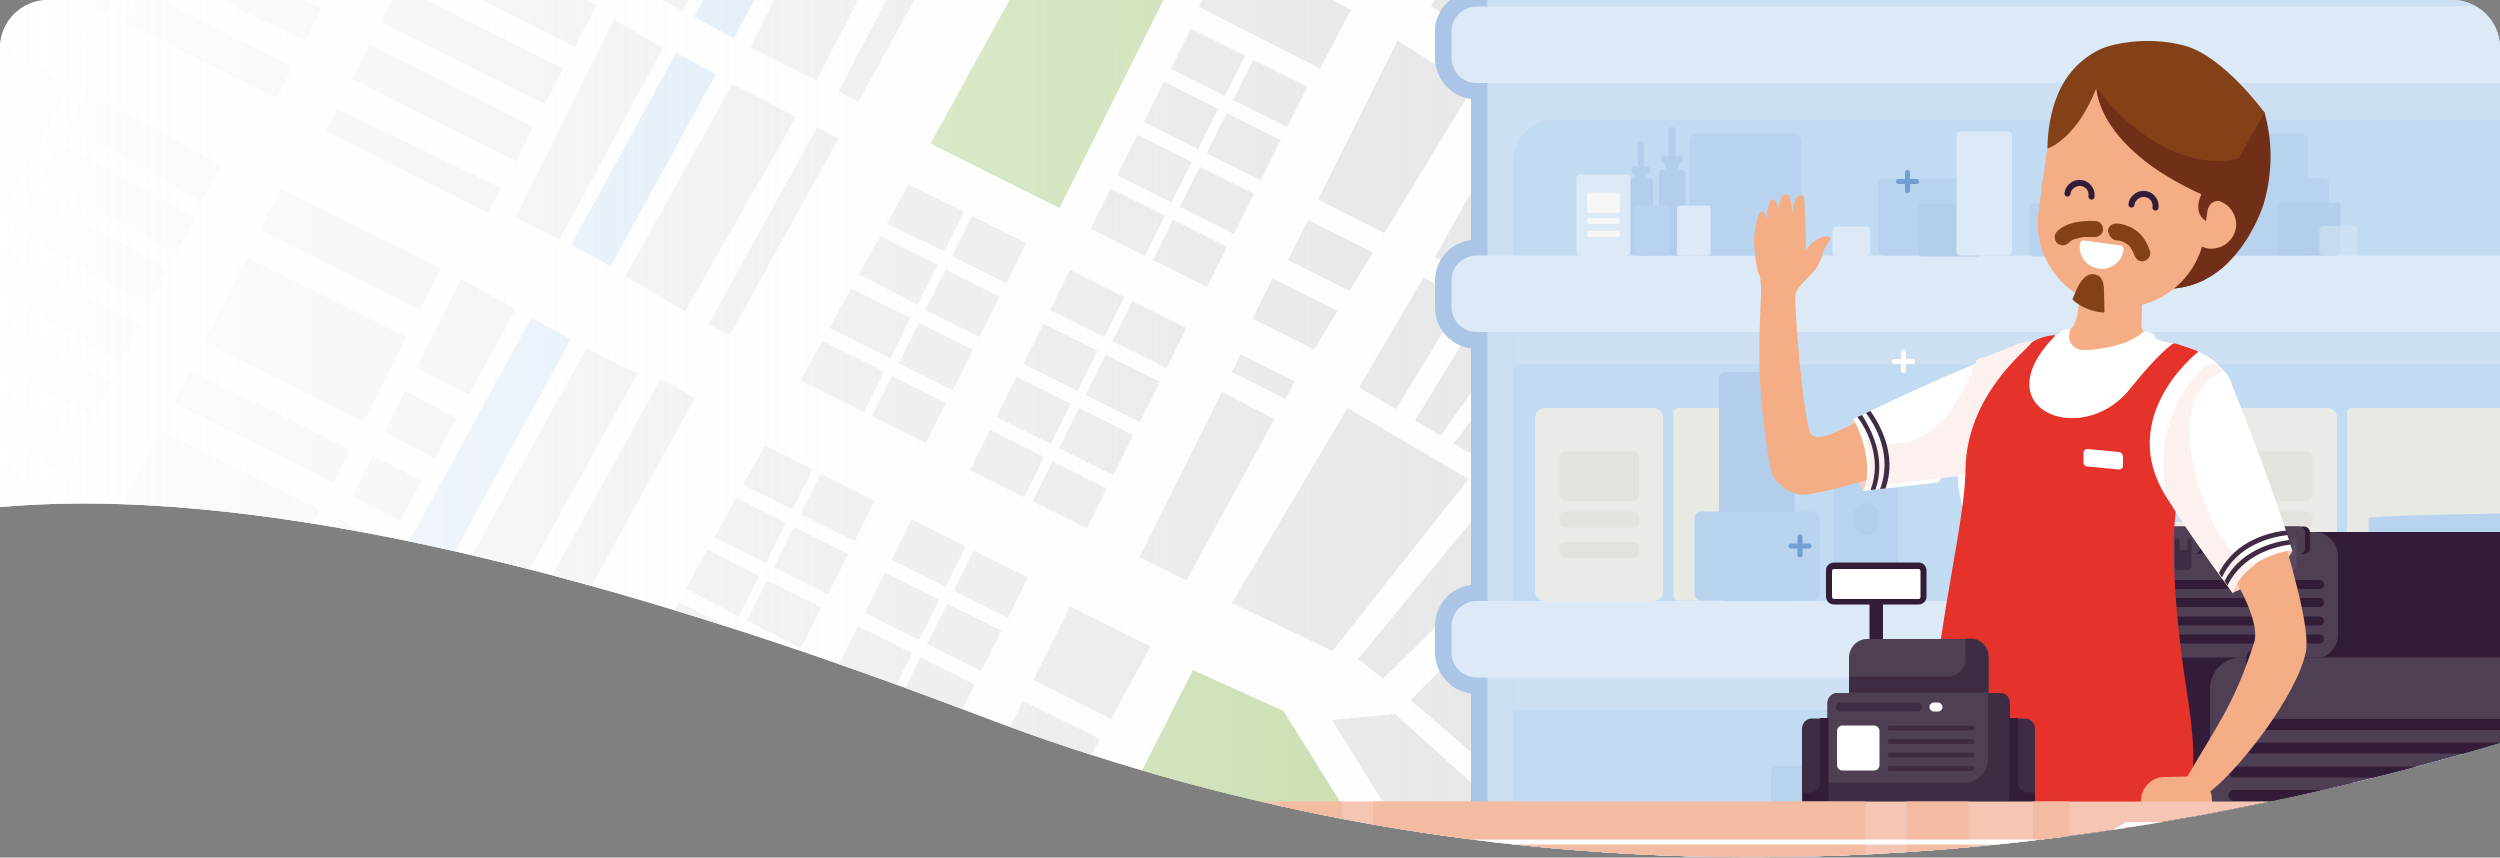 <?xml version="1.0" encoding="utf-8"?>
<!-- Generator: Adobe Illustrator 24.1.0, SVG Export Plug-In . SVG Version: 6.00 Build 0)  -->
<svg version="1.1" id="Capa_1" xmlns="http://www.w3.org/2000/svg" xmlns:xlink="http://www.w3.org/1999/xlink" x="0px" y="0px"
	 viewBox="0 0 500 171.5" style="enable-background:new 0 0 500 171.5;" xml:space="preserve">
<rect x="0" y="0" width="500" height="171.5" fill="#808080" stroke="none"/>
<style type="text/css">
	.st0{clip-path:url(#SVGID_2_);}
	.st1{clip-path:url(#SVGID_4_);fill:#FFFFFF;}
	.st2{clip-path:url(#SVGID_4_);fill:none;stroke:#B2D2ED;stroke-width:9;stroke-miterlimit:10;}
	.st3{clip-path:url(#SVGID_4_);fill:#DCDBDB;}
	.st4{clip-path:url(#SVGID_4_);fill:#A5C979;}
	.st5{opacity:0.15;clip-path:url(#SVGID_4_);}
	.st6{fill:url(#SVGID_11_);}
	.st7{fill:#AAC5E5;}
	.st8{fill-rule:evenodd;clip-rule:evenodd;fill:#FFFFFF;}
	.st9{fill-rule:evenodd;clip-rule:evenodd;fill:#719FD4;}
	.st10{fill-rule:evenodd;clip-rule:evenodd;fill:#DCE9F7;}
	.st11{fill-rule:evenodd;clip-rule:evenodd;fill:#CDE0F3;}
	.st12{fill-rule:evenodd;clip-rule:evenodd;fill:#C1DBF2;}
	.st13{fill-rule:evenodd;clip-rule:evenodd;fill:#EAEAE6;}
	.st14{fill-rule:evenodd;clip-rule:evenodd;fill:#E7E9E3;}
	.st15{fill-rule:evenodd;clip-rule:evenodd;fill:#B3CEEB;}
	.st16{fill-rule:evenodd;clip-rule:evenodd;fill:#B8D3EE;}
	.st17{fill-rule:evenodd;clip-rule:evenodd;fill:#E3E2DC;}
	.st18{fill-rule:evenodd;clip-rule:evenodd;fill:#F5F6F5;}
	.st19{fill-rule:evenodd;clip-rule:evenodd;fill:#F0F1EE;}
	.st20{fill-rule:evenodd;clip-rule:evenodd;fill:#DEDED7;}
	.st21{fill-rule:evenodd;clip-rule:evenodd;fill:#F9F9FA;}
	.st22{fill-rule:evenodd;clip-rule:evenodd;fill:#E1E1D9;}
	.st23{fill-rule:evenodd;clip-rule:evenodd;fill:#331C38;}
	.st24{fill-rule:evenodd;clip-rule:evenodd;fill:#4F3F55;}
	.st25{fill-rule:evenodd;clip-rule:evenodd;fill:#3F2C44;}
	.st26{fill-rule:evenodd;clip-rule:evenodd;fill:#5A4A60;}
	.st27{fill-rule:evenodd;clip-rule:evenodd;fill:#05304B;}
	.st28{fill-rule:evenodd;clip-rule:evenodd;fill:#004268;}
	.st29{fill-rule:evenodd;clip-rule:evenodd;fill:#F4AD85;}
	.st30{fill-rule:evenodd;clip-rule:evenodd;fill:#F8CFBE;}
	.st31{fill-rule:evenodd;clip-rule:evenodd;fill:#FDF1EF;}
	.st32{fill-rule:evenodd;clip-rule:evenodd;fill:#E5322A;}
	.st33{fill-rule:evenodd;clip-rule:evenodd;fill:#E8685B;}
	.st34{fill:#EF8871;}
	.st35{fill-rule:evenodd;clip-rule:evenodd;fill:#F4C6B3;}
	.st36{fill-rule:evenodd;clip-rule:evenodd;fill:#F3BBA2;}
	.st37{opacity:0.5;fill-rule:evenodd;clip-rule:evenodd;fill:#DCE9F7;}
	.st38{fill-rule:evenodd;clip-rule:evenodd;fill:#722F17;}
	.st39{fill-rule:evenodd;clip-rule:evenodd;fill:#844117;}
	.st40{fill:#844117;}
</style>
<g>
	<g>
		<defs>
			<path id="SVGID_1_" d="M0,9.6v91.8c40.6-3.6,102.4,6,196.1,41.8c12,4.6,23.9,8.5,35.8,11.9c12.6,3.6,25.2,6.5,37.7,8.9
				c81.1,15.2,159.8,5.6,230.4-15.4V9.6c0-5.3-4.3-9.6-9.6-9.6H9.6C4.3,0,0,4.3,0,9.6z"/>
		</defs>
		<clipPath id="SVGID_2_">
			<use xlink:href="#SVGID_1_"  style="overflow:visible;"/>
		</clipPath>
		<g class="st0">
			<g>
				<g>
					<defs>
						<path id="SVGID_3_" d="M25.6-16.6c-19.7,0-35.8,15.2-35.8,33.9v104.2c40.6-3.6,102.4,6,196.1,41.8c12,4.6,23.9,8.5,35.8,11.9
							c12.6,3.6,25.2,6.5,37.7,8.9c81.1,15.2,159.8,5.6,230.4-15.4V17.3c0-18.7-16-33.9-35.8-33.9H25.6z"/>
					</defs>
					<clipPath id="SVGID_4_">
						<use xlink:href="#SVGID_3_"  style="overflow:visible;"/>
					</clipPath>
					<path class="st1" d="M500.6,372.1H-5.9c-8.6,0-15.6-7-15.6-15.6V-150c0-8.6,7-15.6,15.6-15.6h506.5c8.6,0,15.6,7,15.6,15.6
						v506.5C516.2,365.1,509.2,372.1,500.6,372.1"/>
					<line class="st2" x1="142.8" y1="5.5" x2="172.1" y2="-48.3"/>
					<line class="st2" x1="118.2" y1="51.1" x2="139.2" y2="12.7"/>
					<polyline class="st2" points="-31.6,293.1 25,221.8 110.2,65.7 					"/>
					<polyline class="st2" points="364.6,10.6 334,-21.1 305.7,-52.9 293.4,-109.8 256.1,-144.7 					"/>
					<polyline class="st2" points="494.9,110.7 439.6,76.2 372.3,18.7 					"/>
					<polygon class="st3" points="36.5,-27.2 32.4,-19.2 -0.2,-35.8 4.6,-44.2 					"/>
					<polygon class="st3" points="-4.8,-17.7 -5,-10.6 21.1,2.7 24.6,-4 					"/>
					<polygon class="st3" points="74,-13.6 43,-29.1 47.9,-38.2 78.4,-22.5 					"/>
					<polygon class="st3" points="68,-1.7 36.5,-17.1 40.7,-25 71.9,-9.4 					"/>
					<polygon class="st3" points="61,8.3 30.8,-6.6 34.4,-13.2 64.3,1.6 					"/>
					<polygon class="st3" points="55.3,19.6 24.8,4.5 28.4,-2.1 58.5,13.3 					"/>
					<polygon class="st3" points="123.5,-6.9 91.9,-23.1 99.7,-38.6 131.7,-22.6 					"/>
					<polygon class="st3" points="115,9.3 81.9,-7.3 86.6,-16.7 119.3,1 					"/>
					<polygon class="st3" points="109,20.8 76.1,4.4 79.7,-2.8 112.7,13.7 					"/>
					<polygon class="st3" points="103.2,32.2 70.4,15.8 73.9,8.8 106.6,25.4 					"/>
					<polygon class="st3" points="97.6,42.6 65.1,26.3 67.4,21.7 100.2,37.6 					"/>
					<polygon class="st3" points="148.6,-20.1 138.7,-25 155.2,-58.1 166,-52.5 					"/>
					<polygon class="st3" points="136.5,2.2 127.4,-2.7 135.7,-19.1 145.4,-14.2 					"/>
					<polygon class="st3" points="111.9,47.9 103.1,43.5 122.8,3.9 132.6,9.6 					"/>
					
						<rect x="65.5" y="31.9" transform="matrix(0.447 -0.894 0.894 0.447 -5.805 90.26)" class="st3" width="9.3" height="35.8"/>
					
						<rect x="51.5" y="50" transform="matrix(0.447 -0.894 0.894 0.447 -27.014 92.173)" class="st3" width="19.1" height="35.8"/>
					
						<rect x="48.7" y="67.3" transform="matrix(0.447 -0.894 0.894 0.447 -47.247 93.998)" class="st3" width="7.4" height="35.8"/>
					
						<rect x="31.9" y="86" transform="matrix(0.447 -0.894 0.894 0.447 -69.187 95.979)" class="st3" width="22.3" height="35.8"/>
					
						<rect x="29.3" y="105.2" transform="matrix(0.447 -0.894 0.894 0.447 -91.614 98.003)" class="st3" width="8.4" height="35.8"/>
					<polygon class="st3" points="37.8,149.3 8,134.1 12.9,124.3 42.8,139.3 					"/>
					<polygon class="st3" points="27.2,170.5 -2.8,155.5 -2.4,142.7 32,161 					"/>
					<polygon class="st3" points="20.2,184.6 -9.8,169.7 -9.4,156.3 25.6,173.8 					"/>
					<polygon class="st3" points="73.2,116.9 64,112.3 68.1,104 77.5,108.9 					"/>
					<polygon class="st3" points="80,104.2 70.4,99.4 74.6,91.1 84.4,96.2 					"/>
					<polygon class="st3" points="87,91.6 76.9,86.5 81,78.2 91.2,83.6 					"/>
					<polygon class="st3" points="93.8,78.9 83.3,73.6 92.2,55.8 103.1,61.8 					"/>
					<polygon class="st3" points="66.9,128.4 57.1,123.5 60.3,117.3 70.3,122.3 					"/>
					<polygon class="st3" points="59.3,142.5 51,138.3 55.4,129.4 64.1,133.7 					"/>
					<polygon class="st3" points="51.8,156.4 42.9,151.9 46.7,144.3 55.8,148.9 					"/>
					<polygon class="st3" points="41.2,175.9 33,171.8 37.1,163.7 45.4,168.2 					"/>
					<polygon class="st3" points="33.6,189.8 25.9,186 30.1,177.6 38.1,181.6 					"/>
					<polygon class="st3" points="-0.9,-22.6 26.9,-8.5 30.4,-15.3 -1.5,-31.3 					"/>
					<polygon class="st3" points="-13.4,2.9 -15.1,55.6 -6.2,55.9 14,16.6 					"/>
					<polygon class="st3" points="18.5,83.7 -9.5,68 -5.5,60.6 22.6,76.4 					"/>
					<polygon class="st3" points="12.9,94.9 -15.5,79 -11.5,71.6 17,87.6 					"/>
					<polygon class="st3" points="7.3,106.2 -15.9,93.2 -17.5,82.8 11.4,98.9 					"/>
					<polygon class="st3" points="1.6,117.4 -16.1,107.5 -15.8,98 5.7,110.1 					"/>
					<polygon class="st3" points="-3.7,128.2 -16.3,121.8 -16.3,112.1 0.1,121.3 					"/>
					<polygon class="st3" points="24.1,72.4 -3.5,56.9 0.5,49.6 28.2,65.1 					"/>
					<polygon class="st3" points="29.7,61.2 2.5,45.9 6.5,38.5 33.8,53.9 					"/>
					<polygon class="st3" points="35,50.8 8,35.7 12,28.3 39.1,43.5 					"/>
					<polygon class="st3" points="40.2,40.4 13.6,25.4 17.5,18.1 44.3,33.1 					"/>
					<polygon class="st3" points="-17.7,179.6 -18.7,192.6 19.3,216.1 24.9,205.9 					"/>
					<polygon class="st3" points="-19.4,199.6 -21.2,264.9 15.7,221.4 					"/>
					<polygon class="st3" points="-17.1,134.8 -8.6,139.3 -9.3,147.4 -17.5,146.5 					"/>
					<polygon class="st3" points="235.6,-61.3 222.2,-36.9 247.3,-22.9 258.9,-46.3 					"/>
					<polygon class="st3" points="196.5,-36.6 201.6,-33.9 171.7,20.3 167.7,18.3 					"/>
					<polygon class="st3" points="178,-46.2 191.9,-39 163.3,16.1 150.1,9.5 					"/>
					<polygon class="st3" points="146.5,16.8 159.2,23.4 137,62.3 125.1,55.2 					"/>
					<polygon class="st3" points="163.4,25.5 167.7,27.7 146,67 141.7,64.9 					"/>
					<polygon class="st3" points="103.4,118.4 93.4,112.8 117.3,69.7 127.5,74.7 					"/>
					<polygon class="st3" points="114.3,124.4 107.4,120.6 132.1,75.8 139,79.6 					"/>
					
						<rect x="57.3" y="138.1" transform="matrix(0.484 -0.875 0.875 0.484 -82.2 146.298)" class="st3" width="51.2" height="9.4"/>
					
						<rect x="69.5" y="144.9" transform="matrix(0.484 -0.875 0.875 0.484 -81.801 160.481)" class="st3" width="51.2" height="9.4"/>
					<polygon class="st3" points="52.3,206.9 44.1,202.3 59,175.5 67.2,179.9 					"/>
					
						<rect x="33.5" y="215.2" transform="matrix(0.484 -0.875 0.875 0.484 -171.397 149.366)" class="st3" width="14.7" height="9.4"/>
					<polygon class="st3" points="65.6,212.7 57.4,208.2 71.6,182.2 80,186.7 					"/>
					<polygon class="st4" points="186.1,28.7 211.9,41.6 234.4,-3.4 210.4,-15.4 					"/>
					<polygon class="st3" points="213,-20.1 236.2,-8 239.3,-14.2 216.3,-26.2 					"/>
					<polygon class="st3" points="239.8,1.4 264,13.7 270.2,2 245.9,-10.7 					"/>
					
						<rect x="193.4" y="43.8" transform="matrix(0.447 -0.894 0.894 0.447 64.794 204.553)" class="st3" width="9" height="12.1"/>
					<polygon class="st3" points="177.4,44.7 188.8,50.3 192.8,42.3 181.7,36.9 					"/>
					
						<rect x="188" y="54.5" transform="matrix(0.447 -0.894 0.894 0.447 52.302 205.687)" class="st3" width="9" height="12.1"/>
					<polygon class="st3" points="171.8,54.8 183.5,61 187.5,53 176,47.2 					"/>
					
						<rect x="182.7" y="65.2" transform="matrix(0.447 -0.894 0.894 0.447 39.795 206.807)" class="st3" width="9" height="12.1"/>
					<polygon class="st3" points="165.9,65.6 178.1,71.7 182.1,63.6 170.2,57.7 					"/>
					
						<rect x="177.4" y="75.8" transform="matrix(0.447 -0.894 0.894 0.447 27.296 207.935)" class="st3" width="9" height="12.1"/>
					<polygon class="st3" points="160.1,76.1 172.8,82.4 176.8,74.3 164.5,68.2 					"/>
					
						<rect x="225.5" y="60.8" transform="matrix(0.447 -0.894 0.894 0.447 67.309 242.663)" class="st3" width="9" height="12.1"/>
					
						<rect x="213" y="54.6" transform="matrix(0.447 -0.894 0.894 0.447 65.99 228.037)" class="st3" width="9" height="12.1"/>
					
						<rect x="220.1" y="71.5" transform="matrix(0.447 -0.894 0.894 0.447 54.81 243.791)" class="st3" width="9" height="12.1"/>
					
						<rect x="207.6" y="65.3" transform="matrix(0.447 -0.894 0.894 0.447 53.498 229.172)" class="st3" width="9" height="12.1"/>
					
						<rect x="214.8" y="82.2" transform="matrix(0.447 -0.894 0.894 0.447 42.31 244.918)" class="st3" width="9" height="12.1"/>
					
						<rect x="202.3" y="75.9" transform="matrix(0.447 -0.894 0.894 0.447 40.991 230.292)" class="st3" width="9" height="12.1"/>
					
						<rect x="209.5" y="92.9" transform="matrix(0.447 -0.894 0.894 0.447 29.811 246.046)" class="st3" width="9" height="12.1"/>
					
						<rect x="197" y="86.6" transform="matrix(0.447 -0.894 0.894 0.447 28.492 231.419)" class="st3" width="9" height="12.1"/>
					
						<rect x="249.6" y="12.5" transform="matrix(0.447 -0.894 0.894 0.447 123.864 237.562)" class="st3" width="9" height="12.1"/>
					
						<rect x="237.1" y="6.3" transform="matrix(0.447 -0.894 0.894 0.447 122.544 222.936)" class="st3" width="9" height="12.1"/>
					
						<rect x="244.3" y="23.2" transform="matrix(0.447 -0.894 0.894 0.447 111.365 238.689)" class="st3" width="9" height="12.1"/>
					<polygon class="st3" points="257.6,52 269.9,58.2 274.6,50.5 261.6,44 					"/>
					<polygon class="st3" points="250.5,63.7 262.8,69.9 267.5,62.2 254.5,55.7 					"/>
					<polygon class="st3" points="263.6,39.9 276.9,46.6 294.5,17.6 279.5,8.1 					"/>
					<polygon class="st3" points="259,76.3 248.1,70.9 246.4,74.4 257.1,79.8 					"/>
					<polygon class="st3" points="254.9,83.8 244.4,78.4 227.9,111.4 237.3,116.1 					"/>
					
						<rect x="231.8" y="16.9" transform="matrix(0.447 -0.894 0.894 0.447 110.046 224.063)" class="st3" width="9" height="12.1"/>
					
						<rect x="238.9" y="33.9" transform="matrix(0.447 -0.894 0.894 0.447 98.865 239.816)" class="st3" width="9" height="12.1"/>
					
						<rect x="226.5" y="27.6" transform="matrix(0.447 -0.894 0.894 0.447 97.546 225.19)" class="st3" width="9" height="12.1"/>
					
						<rect x="233.6" y="44.5" transform="matrix(0.447 -0.894 0.894 0.447 86.366 240.944)" class="st3" width="9" height="12.1"/>
					
						<rect x="221.1" y="38.3" transform="matrix(0.447 -0.894 0.894 0.447 85.046 226.318)" class="st3" width="9" height="12.1"/>
					
						<rect x="163.1" y="95.4" transform="matrix(0.447 -0.894 0.894 0.447 1.916 205.964)" class="st3" width="9" height="12.1"/>
					<polygon class="st3" points="148.6,97 158.5,101.9 162.5,93.9 153,89.1 					"/>
					
						<rect x="157.8" y="106.1" transform="matrix(0.447 -0.894 0.894 0.447 -10.584 207.092)" class="st3" width="9" height="12.1"/>
					<polygon class="st3" points="142.9,107.5 153.2,112.6 157.2,104.5 147.2,99.6 					"/>
					
						<rect x="152.4" y="116.7" transform="matrix(0.447 -0.894 0.894 0.447 -23.083 208.22)" class="st3" width="9" height="12.1"/>
					<polygon class="st3" points="137.2,117.7 147.8,123.3 151.8,115.2 141.5,109.9 					"/>
					
						<rect x="147.1" y="127.4" transform="matrix(0.447 -0.894 0.894 0.447 -35.582 209.347)" class="st3" width="9" height="12.1"/>
					<polygon class="st3" points="131.4,128.4 142.5,133.9 146.5,125.9 135.8,120.4 					"/>
					
						<rect x="193.8" y="110.7" transform="matrix(0.447 -0.894 0.894 0.447 5.149 241.917)" class="st3" width="9" height="12.1"/>
					
						<rect x="181.3" y="104.5" transform="matrix(0.447 -0.894 0.894 0.447 3.829 227.29)" class="st3" width="9" height="12.1"/>
					
						<rect x="188.5" y="121.4" transform="matrix(0.447 -0.894 0.894 0.447 -7.35 243.044)" class="st3" width="9" height="12.1"/>
					
						<rect x="176" y="115.2" transform="matrix(0.447 -0.894 0.894 0.447 -8.67 228.418)" class="st3" width="9" height="12.1"/>
					
						<rect x="183.1" y="132.1" transform="matrix(0.447 -0.894 0.894 0.447 -19.85 244.171)" class="st3" width="9" height="12.1"/>
					
						<rect x="170.6" y="125.8" transform="matrix(0.447 -0.894 0.894 0.447 -21.169 229.546)" class="st3" width="9" height="12.1"/>
					
						<rect x="177.8" y="142.8" transform="matrix(0.447 -0.894 0.894 0.447 -32.349 245.299)" class="st3" width="9" height="12.1"/>
					
						<rect x="165.3" y="136.5" transform="matrix(0.447 -0.894 0.894 0.447 -33.669 230.673)" class="st3" width="9" height="12.1"/>
					
						<rect x="135.4" y="144.1" transform="matrix(0.447 -0.894 0.894 0.447 -56.937 208.161)" class="st3" width="9" height="12.1"/>
					<polygon class="st3" points="121.7,146 130.8,150.6 134.9,142.6 126,138.3 					"/>
					
						<rect x="130.1" y="154.8" transform="matrix(0.447 -0.894 0.894 0.447 -69.437 209.288)" class="st3" width="9" height="12.1"/>
					<polygon class="st3" points="115.9,156.5 125.5,161.3 129.5,153.3 120.3,148.6 					"/>
					<polygon class="st3" points="113.9,188.6 127.2,189.9 136.7,170.2 125.9,164.8 					"/>
					<polygon class="st3" points="98.8,187.7 111.9,188.5 124.2,163.9 114.5,159.1 					"/>
					
						<rect x="172.6" y="153" transform="matrix(0.447 -0.894 0.894 0.447 -44.304 246.342)" class="st3" width="9" height="12.1"/>
					
						<rect x="160.2" y="146.7" transform="matrix(0.447 -0.894 0.894 0.447 -45.623 231.715)" class="st3" width="9" height="12.1"/>
					
						<rect x="167.3" y="163.6" transform="matrix(0.447 -0.894 0.894 0.447 -56.804 247.469)" class="st3" width="9" height="12.1"/>
					
						<rect x="154.8" y="157.4" transform="matrix(0.447 -0.894 0.894 0.447 -58.123 232.843)" class="st3" width="9" height="12.1"/>
					<polygon class="st3" points="154.5,191.6 168.3,191.6 173.9,179 163.1,173.6 					"/>
					<polygon class="st3" points="139.3,190 152.4,190.8 161.4,172.8 150.6,167.4 					"/>
					<polygon class="st3" points="209.4,167.4 194.7,160 204.6,140.2 220,147.8 					"/>
					<polygon class="st3" points="198.4,193.3 178.1,192.6 192.3,164.2 207,171.5 					"/>
					<polygon class="st3" points="222.2,143.8 206.7,136 214,121.3 230.1,129.3 					"/>
					<polygon class="st3" points="136,196.6 195.7,200.1 190.8,212.1 131.1,208.4 					"/>
					<polygon class="st3" points="130.7,215.5 189,216.9 180.7,237.8 129.8,236.1 					"/>
					<polygon class="st3" points="94,194.8 86.1,206.5 122.1,209.6 123.7,196.3 					"/>
					<polygon class="st3" points="83.4,210.3 79.6,216.1 78.6,229 122.3,232.3 122.3,214.6 					"/>
					<polygon class="st3" points="78.1,235.5 77.5,243.8 119.8,247.5 122.3,237.5 					"/>
					<polygon class="st3" points="127.7,240.2 126.2,248.2 142.8,249.5 143.3,240.1 					"/>
					<polygon class="st3" points="146,240.8 145.5,249.7 174.9,252.3 178.9,242.1 					"/>
					<polygon class="st3" points="29.8,227.8 39.8,232.8 27.4,251.8 17,244 					"/>
					<polygon class="st3" points="15.6,245.9 24.7,253 6.2,274 -1.3,268.1 					"/>
					<polygon class="st3" points="-5,272.1 2.5,278.9 -22.1,304.3 -21.1,292.1 					"/>
					<polygon class="st3" points="-21.9,313 -22.3,341.9 -5.9,326.2 					"/>
					<polygon class="st3" points="-1.7,330.6 -22.8,356.5 -0.8,357.1 11.5,342 					"/>
					<polygon class="st3" points="27.4,300.2 37.5,310.1 14.3,338.6 0.6,324.2 					"/>
					<polygon class="st3" points="9.7,283.5 22.4,296.1 -2.6,322.3 -17.1,307.6 					"/>
					<polygon class="st3" points="46.5,232.5 56.9,235 56.4,258.3 36.4,252.6 					"/>
					<polygon class="st3" points="33.8,257.8 16,278.9 32.2,294.8 51.2,263.7 					"/>
					<polygon class="st3" points="35.8,297.5 42.4,303.7 58.8,283.9 60.4,267 54.9,265.5 					"/>
					<polygon class="st3" points="53.7,218.1 53.8,225.9 63.7,231.8 64.6,223.5 					"/>
					<polygon class="st3" points="60.3,235.8 58.5,258.3 61.2,258.5 63.3,236.4 					"/>
					<polygon class="st3" points="14.2,361.1 67.2,361.2 80.3,341.3 48.5,321.1 					"/>
					<polygon class="st3" points="89.3,339.9 77.8,358.7 122.8,359.3 					"/>
					<polygon class="st3" points="116.9,254.3 77,250.8 75,276.1 104.5,286.7 					"/>
					<polygon class="st3" points="74.6,281.7 101.2,293.2 88.2,319.1 61.6,305.8 73.9,291.4 					"/>
					<polygon class="st3" points="124.8,254.9 119.1,268.8 129.4,274 138.8,256.2 					"/>
					<polygon class="st3" points="133.3,275.9 144.5,281.5 154.7,257.8 143,256.5 					"/>
					<polygon class="st3" points="150.5,281.7 160.9,286.9 172.1,259.3 160.2,258 					"/>
					<polygon class="st3" points="117.4,274.4 109.9,289.4 121.1,295 127.5,277.8 					"/>
					<polygon class="st3" points="125.8,297.3 135.5,302.2 142.7,285.6 131.4,279.8 					"/>
					<polygon class="st3" points="140.8,304.5 152.4,310.3 158.5,293.4 147.8,288 					"/>
					<polygon class="st3" points="107.7,298 93.7,321.8 107,328.5 119.3,303.8 					"/>
					<polygon class="st3" points="111,330.5 121.1,335.6 132.1,310.2 122.8,305.5 					"/>
					<polygon class="st3" points="126.8,338.4 140.8,345.4 149.8,319 137.5,312.9 					"/>
					<polygon class="st3" points="267.1,-40.6 252.9,-19.7 282.4,-1.2 290.8,-13.8 					"/>
					<polygon class="st3" points="296,-11.2 286.1,1.2 299.4,9.5 306.8,-2.8 					"/>
					<polygon class="st3" points="281.7,-54.2 272,-44.1 288.8,-25.5 296.3,-34.3 					"/>
					<polygon class="st3" points="290.8,-23.2 298.9,-30.6 314,-14.9 309.2,-6.8 					"/>
					<polygon class="st3" points="293.9,-65.3 285.4,-56.4 316.5,-20.4 318.7,-26.8 297.1,-49.9 					"/>
					<polygon class="st3" points="388.1,-26.7 397.4,-14 430.4,-32.3 420.7,-45.4 					"/>
					<polygon class="st3" points="483.2,-21.5 403.4,34.1 378.4,12.9 390.6,1.5 481.4,-48.3 					"/>
					<polygon class="st3" points="457.5,4.2 477.9,25.9 440.9,65.3 409.1,38.9 					"/>
					<polygon class="st3" points="461.6,1.3 483.2,19.5 498.9,6.9 498,-24.6 					"/>
					<polygon class="st4" points="498.9,14.2 445.5,69.1 498.4,102.7 					"/>
					<polygon class="st3" points="393.3,46.8 375.4,61.9 424.1,99.6 436.2,84.3 					"/>
					<polygon class="st3" points="438.7,85.9 426.8,101.3 492.8,149.4 495.8,121.2 					"/>
					<polygon class="st3" points="389.2,43.1 371.4,58.8 348.4,41.1 366.4,24.2 					"/>
					<polygon class="st3" points="339.9,49.2 301.7,95.2 310.9,104 362,63.6 					"/>
					<polygon class="st3" points="368.2,68.1 352.1,80.3 384.1,105.7 400.2,91.9 					"/>
					<polygon class="st3" points="404.5,95 388.1,109 403.6,120.9 418.3,105.2 					"/>
					<polygon class="st3" points="385.5,111.2 375.6,119.5 394,136.6 401.5,124.3 					"/>
					<polygon class="st3" points="373.1,121.7 350,141.2 375.9,166 392.2,139.4 					"/>
					<polygon class="st3" points="349.9,81.9 344.9,85.7 376,112.5 381.4,107.9 					"/>
					<polygon class="st3" points="358.3,102.4 365.9,109.4 341.1,132.8 333.3,125.3 					"/>
					<polygon class="st3" points="368.5,112.5 372.1,115.9 347,138.4 343.6,135.2 					"/>
					<polygon class="st3" points="342.1,87.8 353.7,100.1 329.8,122.1 315,107.9 					"/>
					<polygon class="st3" points="311.3,111.1 282.1,140 294.7,150.8 325.5,125.3 					"/>
					<polygon class="st3" points="329.7,129.4 302.4,153.2 313.9,165.5 342,141.6 					"/>
					<polygon class="st3" points="345.5,145 331.7,156.7 353.6,178.5 372.3,171.7 					"/>
					<polygon class="st3" points="328.3,159.6 316.9,169.2 334.2,185.6 348.7,180.3 					"/>
					<polygon class="st3" points="423.8,109.3 431.9,115.3 417.9,127.2 411.4,122.1 					"/>
					<polygon class="st3" points="435,117.6 444.9,124.9 429.3,136.3 421.4,130.3 					"/>
					<polygon class="st3" points="447.7,128.4 463.3,138.5 442.4,146.1 432.1,138.5 					"/>
					<polygon class="st3" points="408.7,125 403.2,133.1 427.5,151.6 437.9,147.8 					"/>
					<polygon class="st3" points="399.4,137.9 379.2,169.2 422.3,153.5 					"/>
					<polygon class="st4" points="430.8,156.9 387.3,172.5 443.7,218.7 451.9,207 462.4,179.1 					"/>
					<polygon class="st4" points="412.1,202 376.8,236 417.4,256.3 439.2,225.1 					"/>
					<polygon class="st4" points="381,174.8 372.3,177.9 400.8,204.5 407.4,198.2 					"/>
					<polygon class="st4" points="369,179.1 357.4,183.3 389.9,214.7 398.5,206.6 					"/>
					<polygon class="st4" points="354.5,184.3 338.3,190.1 372.6,231.1 387.5,217 					"/>
					<polygon class="st3" points="333.7,191.8 315.5,198.6 328.8,217.2 344.6,205 					"/>
					<polygon class="st3" points="346.5,208.1 330.9,220 352.3,250.2 368.4,235 					"/>
					<polygon class="st3" points="413.9,261.1 398.3,270.4 373.1,239.6 					"/>
					<polygon class="st3" points="370.5,242.2 356.7,255.9 376.4,283.4 394.9,272.4 					"/>
					<polygon class="st4" points="464,144.9 435.8,155.1 464.1,174.6 					"/>
					<polygon class="st3" points="279,142.8 266.4,144 299.5,197.4 328.8,187.6 					"/>
					<polygon class="st4" points="256.7,142.2 238.6,134 208.2,193.9 291.9,198.6 					"/>
					<polygon class="st3" points="298.8,98.8 306.6,106.5 276.6,135.7 271.6,131.8 					"/>
					<polygon class="st3" points="269.5,81.6 293.7,95.8 266.5,130.2 246.4,120.6 					"/>
					<polygon class="st3" points="302.8,23.2 311.6,29.6 294.8,55.5 287,51.4 					"/>
					<polygon class="st3" points="284.7,55.5 292.8,59.5 279.2,81.8 271.8,77.5 					"/>
					<polygon class="st3" points="315.3,32.1 298.9,57 306.8,61.5 323,37.3 					"/>
					<polygon class="st3" points="309.3,62.2 315.9,67.7 334,44.7 325.4,38.7 					"/>
					<polygon class="st3" points="296,62.8 303,66.3 288.1,87.1 283,84.1 					"/>
					<polygon class="st3" points="306.1,68.7 312.1,72.4 296.9,92.3 290.7,88.7 					"/>
					<polygon class="st3" points="320.7,-9.1 307.6,14.7 342.9,36.8 351.3,27 					"/>
					<polygon class="st3" points="325.9,-19.1 323.1,-13.1 354.8,22.1 359.7,17.2 354.8,11.9 					"/>
					<polygon class="st3" points="336.6,-40.2 333.9,-34.9 371.5,5 377.5,0 					"/>
					<polygon class="st3" points="351.5,-35.1 360,-25.7 372.8,-40.9 363.2,-54.3 					"/>
					<polygon class="st3" points="377.4,-34.7 365,-20.8 381.3,-3.1 388.9,-9.3 393.8,-12 					"/>
					<polygon class="st4" points="474.3,264.8 329.1,355.3 511.2,364 					"/>
					<polygon class="st3" points="204.9,200.6 199.4,214.1 248,215 247.4,202.9 					"/>
					<polygon class="st3" points="197.5,218.9 189.2,239.5 245.5,243 246.7,221.9 					"/>
					<polygon class="st3" points="187.8,242.7 183.7,253 199.6,254.4 202.9,244.4 					"/>
					<polygon class="st3" points="207.1,244.9 203.9,254.8 223.2,256.5 224.3,245.8 					"/>
					<polygon class="st3" points="229,246.2 228,256.9 244.1,258.3 244.8,247.4 					"/>
					<polygon class="st3" points="180.9,259.8 197.3,261.3 194.4,270.2 177.2,269 					"/>
					<polygon class="st3" points="175.9,272.3 193,274.3 188.1,289.5 170.1,286.5 					"/>
					<polygon class="st3" points="167.5,293 186.2,295.2 181.3,310.1 161.4,308.1 					"/>
					<polygon class="st3" points="159.4,312.9 179.7,314.7 174.7,330.1 154.6,327.7 					"/>
					<polygon class="st3" points="153.2,333.8 172.4,337 166.7,354.2 148.8,353.1 					"/>
					<polygon class="st3" points="201.8,261.7 221.8,263.4 220.1,278.5 197.5,275 					"/>
					<polygon class="st3" points="227.4,263.9 243.3,265.3 236.5,286.7 224.4,285.2 					"/>
					<polygon class="st3" points="195.5,281.3 219,285.8 216.2,302.2 191.7,293.3 					"/>
					<polygon class="st3" points="190.7,296.6 187.1,307.8 208.2,317.6 213.9,306.3 					"/>
					<polygon class="st3" points="184.6,315.8 179.5,331.7 197.1,339.7 204.4,325.1 					"/>
					<polygon class="st3" points="177.4,338.4 169.9,361.9 190.5,362.4 194.6,344.7 					"/>
					<polygon class="st3" points="224,288.6 220,303.3 230.2,306.3 235.9,290.9 					"/>
					<polygon class="st3" points="218.9,308.7 213.2,320.1 222.2,322.4 227.7,311.3 					"/>
					<polygon class="st3" points="210.4,325.7 202.1,342.2 214.2,345.2 218.5,329.7 					"/>
					<polygon class="st3" points="199.6,347.2 193.9,362.3 212.1,362.4 211.5,349.9 					"/>
					<polygon class="st3" points="254.2,203.2 251.4,236.2 291.3,237.5 292.5,205.2 					"/>
					<polygon class="st3" points="250.4,240.4 250.5,246.9 290.8,248.5 291.1,242.1 					"/>
					<polygon class="st3" points="250.8,250.6 250.4,258.8 267.5,260.2 267.7,251.5 					"/>
					<polygon class="st3" points="272.2,251.6 271.9,260.8 290.3,262.4 290.7,252.5 					"/>
					<polygon class="st3" points="271.6,267.8 270.6,280.2 289.6,280.6 290.1,269.3 					"/>
					<polygon class="st3" points="269.8,288.3 269.5,300.4 284,300.5 289.3,290.2 289.3,289.1 					"/>
					<polygon class="st3" points="281.4,305.5 270.1,327.3 269.6,305.3 					"/>
					<polygon class="st3" points="265.9,324.8 265.8,327.2 250.2,364.8 216.5,363 233.2,312.4 					"/>
					<polygon class="st3" points="246.8,265.6 245.6,276.2 267,277.7 267.3,267.4 					"/>
					<polygon class="st3" points="244.9,280 241.8,292.1 266.7,293.6 266.9,282.5 					"/>
					<polygon class="st3" points="241.7,295.4 236.7,308.1 266,318.8 266.5,298.3 					"/>
					<path class="st3" d="M303.3,242l-1.3,21.8l22.6,1.5c0,0-3-11.4-9.8-17C307.9,242.8,303.3,242,303.3,242"/>
					<polygon class="st3" points="314.5,284.9 300.7,284.1 301.5,270.4 315.2,271.6 					"/>
					<polygon class="st3" points="313.7,299.9 299.8,299.2 300.5,288 314.3,288.7 					"/>
					<polygon class="st3" points="313,314.9 298.9,314.2 299.5,303.1 313.5,303.8 					"/>
					<polygon class="st3" points="312.2,330 298,329.4 298.6,318.1 312.8,318.8 					"/>
					
						<rect x="298.8" y="331.8" transform="matrix(5.241134e-02 -0.999 0.999 5.241134e-02 -50.148 625.315)" class="st3" width="11.2" height="14.5"/>
					<polygon class="st3" points="293.8,344.1 268.9,342.8 273,331.8 294.4,333 					"/>
					<polygon class="st3" points="294.6,329.6 273.5,329 279.3,317.7 295.2,318.7 					"/>
					
						<rect x="294" y="350.7" transform="matrix(5.241134e-02 -0.999 0.999 5.241134e-02 -69.954 642.226)" class="st3" width="18.9" height="14.5"/>
					<polygon class="st3" points="292.6,366.9 259.1,365.1 267,346.6 293.6,348 					"/>
					<polygon class="st3" points="295.3,315.7 296.7,289.1 281.5,314.8 					"/>
					<polygon class="st3" points="373.3,301.7 304.4,202.3 311.6,199.7 375.4,291.6 418.4,265.4 457.8,210.5 471,176.3 471.6,149.4 
						479,149.6 478.4,177.7 464.4,214.1 423.6,271 					"/>
					<g class="st5">
						<g>
							<defs>
								<rect id="SVGID_5_" x="147.5" y="-136.9" width="514.5" height="514.5"/>
							</defs>
							<clipPath id="SVGID_6_">
								<use xlink:href="#SVGID_5_"  style="overflow:visible;"/>
							</clipPath>
						</g>
					</g>
					<g class="st5">
						<g>
							<defs>
								<rect id="SVGID_7_" x="211.7" y="-72" width="386.1" height="386.1"/>
							</defs>
							<clipPath id="SVGID_8_">
								<use xlink:href="#SVGID_7_"  style="overflow:visible;"/>
							</clipPath>
						</g>
					</g>
					<g class="st5">
						<g>
							<defs>
								<rect id="SVGID_9_" x="284.2" y="0.5" width="241.1" height="241.1"/>
							</defs>
							<clipPath id="SVGID_10_">
								<use xlink:href="#SVGID_9_"  style="overflow:visible;"/>
							</clipPath>
						</g>
					</g>
				</g>
				<linearGradient id="SVGID_11_" gradientUnits="userSpaceOnUse" x1="-15.308" y1="82.205" x2="501.365" y2="82.205">
					<stop  offset="0" style="stop-color:#FFFFFF"/>
					<stop  offset="1" style="stop-color:#F8F8F8;stop-opacity:0"/>
				</linearGradient>
				<path class="st6" d="M501.4-27.5H12.1C-3-27.5-15.3-15.2-15.3-0.1v192h516.7V-27.5z"/>
			</g>
			<path class="st7" d="M315.2-19.6c-0.5,0-1,0-1.5,0.1l1.8-2.8l-9.5,5c-0.2,0.1-0.5,0.2-0.7,0.4l-0.5,0.3
				c-5.4,2.8-9.2,8.5-10.2,14.9C290.3-1.5,287,2,287,6.3v5.3c0,4.2,3.2,7.7,7.2,8.2v28.2c-4.1,0.5-7.2,4-7.2,8.2v5.3
				c0,4.2,3.2,7.7,7.2,8.2V117c-4.1,0.5-7.2,4-7.2,8.2v5.3c0,4.2,3.2,7.7,7.2,8.2v36.8h238.1v-195H315.2z"/>
			<g>
				<path class="st8" d="M462.8,36c0-0.3-0.2-0.5-0.5-0.5c-0.3,0-0.5,0.2-0.5,0.5v1.3h-1.3c-0.3,0-0.5,0.2-0.5,0.5
					c0,0.3,0.2,0.5,0.5,0.5h1.3v1.3c0,0.3,0.2,0.5,0.5,0.5c0.3,0,0.5-0.2,0.5-0.5v-1.3h1.3c0.3,0,0.5-0.2,0.5-0.5
					c0-0.3-0.2-0.5-0.5-0.5h-1.3V36z"/>
				<path class="st8" d="M374.5-47.8c0-0.3-0.2-0.5-0.5-0.5c-0.3,0-0.5,0.2-0.5,0.5v1.3h-1.3c-0.3,0-0.5,0.2-0.5,0.5
					s0.2,0.5,0.5,0.5h1.3v1.3c0,0.3,0.2,0.5,0.5,0.5c0.3,0,0.5-0.2,0.5-0.5v-1.3h1.3c0.3,0,0.5-0.2,0.5-0.5s-0.2-0.5-0.5-0.5h-1.3
					V-47.8z"/>
				<path class="st9" d="M449.6,22c0-0.3-0.2-0.5-0.5-0.5c-0.3,0-0.5,0.2-0.5,0.5v1.3h-1.3c-0.3,0-0.5,0.2-0.5,0.5
					c0,0.3,0.2,0.5,0.5,0.5h1.3v1.3c0,0.3,0.2,0.5,0.5,0.5c0.3,0,0.5-0.2,0.5-0.5v-1.3h1.3c0.3,0,0.5-0.2,0.5-0.5
					c0-0.3-0.2-0.5-0.5-0.5h-1.3V22z"/>
				<g>
					<path class="st10" d="M529.1-16.4H315.2c-9.7,0-17.7,8-17.7,17.7v0c0,9.7,8,17.7,17.7,17.7h213.9V-16.4z"/>
					<path class="st11" d="M529.1,10.4c-12-0.5-75-1-75.3-1.4H297.5v211.3h146.7c4.8-2.5,71-6.4,84.9-11.2V10.4z"/>
					<path class="st12" d="M529.1,24H310.2c-4.2,0-7.6,4-7.6,9v187.3h226.4V24z"/>
					<rect x="302.7" y="57.6" class="st11" width="226.4" height="15.3"/>
					<path class="st10" d="M529.1,51.1H295.3c-2.7,0-5,2.2-5,5v5.3c0,2.7,2.2,5,5,5h233.8V51.1z"/>
					<rect x="302.7" y="126.7" class="st11" width="226.4" height="15.3"/>
					<path class="st10" d="M529.1,120.2H295.3c-2.7,0-5,2.2-5,5v5.3c0,2.7,2.2,5,5,5h233.8V120.2z"/>
					<path class="st8" d="M529.1,189.2H295.3c-2.3,0-4.3,24-4.8,31.1h238.6V189.2z"/>
					<path class="st10" d="M529.1,1.3H295.3c-2.7,0-5,2.2-5,5v5.3c0,2.7,2.2,5,5,5h233.8V1.3z"/>
					<path class="st11" d="M529.1-2.5H311.4c-3.5,0-6.4-3.3-6.4-7.2c0-1.5,0.4-3,1.2-4.2c-5.1,2.7-8.7,8.5-8.7,15.2h231.6V-2.5z"/>
					<g>
						<path class="st13" d="M308.9,81.6h21.8c1,0,1.9,0.8,1.9,1.9v34.8c0,1-0.8,1.9-1.9,1.9h-21.8c-1,0-1.9-0.8-1.9-1.9V83.5
							C307.1,82.5,307.9,81.6,308.9,81.6z"/>
						<path class="st14" d="M335.6,81.6h11.1c0.5,0,0.9,0.4,0.9,0.9v36.7c0,0.5-0.4,0.9-0.9,0.9h-11.1c-0.5,0-0.9-0.4-0.9-0.9V82.6
							C334.6,82.1,335,81.6,335.6,81.6z"/>
						<path class="st15" d="M344.9,74.4h12.9c0.6,0,1.1,0.5,1.1,1.1v43.6c0,0.6-0.5,1.1-1.1,1.1h-12.9c-0.6,0-1.1-0.5-1.1-1.1V75.5
							C343.8,74.9,344.3,74.4,344.9,74.4z"/>
						<path class="st16" d="M340.2,102.3h22.4c0.7,0,1.3,0.6,1.3,1.3v15.2c0,0.7-0.6,1.3-1.3,1.3h-22.4c-0.7,0-1.3-0.6-1.3-1.3
							v-15.2C338.9,102.9,339.5,102.3,340.2,102.3z"/>
						<path class="st16" d="M367.6,87.5h11.1c0.5,0,0.9,0.4,0.9,0.9v30.8c0,0.5-0.4,0.9-0.9,0.9h-11.1c-0.5,0-0.9-0.4-0.9-0.9V88.4
							C366.7,87.9,367.1,87.5,367.6,87.5z"/>
						<path class="st17" d="M313.2,90.3h13.3c0.7,0,1.3,0.6,1.3,1.3v7.3c0,0.7-0.6,1.3-1.3,1.3h-13.3c-0.7,0-1.3-0.6-1.3-1.3v-7.3
							C311.9,90.8,312.5,90.3,313.2,90.3z"/>
						<path class="st17" d="M313,102.3h13.7c0.6,0,1.1,0.5,1.1,1.1v1c0,0.6-0.5,1.1-1.1,1.1H313c-0.6,0-1.1-0.5-1.1-1.1v-1
							C311.9,102.8,312.4,102.3,313,102.3z"/>
						<path class="st17" d="M313,108.4h13.7c0.6,0,1.1,0.5,1.1,1.1v1c0,0.6-0.5,1.1-1.1,1.1H313c-0.6,0-1.1-0.5-1.1-1.1v-1
							C311.9,108.8,312.4,108.4,313,108.4z"/>
						<path class="st15" d="M373.2,100.6c1.5,0,2.7,1.4,2.7,3.2c0,1.8-1.2,3.2-2.7,3.2c-1.5,0-2.7-1.4-2.7-3.2
							C370.5,102,371.7,100.6,373.2,100.6z"/>
					</g>
					<g>
						<path class="st13" d="M443.7,81.6h21.8c1,0,1.9,0.8,1.9,1.9v34.8c0,1-0.8,1.9-1.9,1.9h-21.8c-1,0-1.9-0.8-1.9-1.9V83.5
							C441.8,82.5,442.7,81.6,443.7,81.6z"/>
						<path class="st14" d="M529.1,81.6h-58.8c-0.5,0-0.9,0.4-0.9,0.9v36.7c0,0.5,0.4,0.9,0.9,0.9h58.8V81.6z"/>
						<path class="st16" d="M529.1,102.3h-0.5c-0.7,0-54.9,0.6-54.9,1.3v15.2c0,0.7,54.2,1.3,54.9,1.3h0.5V102.3z"/>
						<path class="st17" d="M447.9,90.3h13.3c0.7,0,1.3,0.6,1.3,1.3v7.3c0,0.7-0.6,1.3-1.3,1.3h-13.3c-0.7,0-1.3-0.6-1.3-1.3v-7.3
							C446.7,90.8,447.2,90.3,447.9,90.3z"/>
						<path class="st17" d="M447.7,102.3h13.7c0.6,0,1.1,0.5,1.1,1.1v1c0,0.6-0.5,1.1-1.1,1.1h-13.7c-0.6,0-1.1-0.5-1.1-1.1v-1
							C446.7,102.8,447.2,102.3,447.7,102.3z"/>
						<path class="st17" d="M447.7,108.4h13.7c0.6,0,1.1,0.5,1.1,1.1v1c0,0.6-0.5,1.1-1.1,1.1h-13.7c-0.6,0-1.1-0.5-1.1-1.1v-1
							C446.7,108.8,447.2,108.4,447.7,108.4z"/>
					</g>
					<g>
						<path class="st10" d="M367.3,45.3h5.9c0.4,0,0.8,0.3,0.8,0.8v4.4c0,0.4-0.3,0.7-0.8,0.7h-5.9c-0.4,0-0.8-0.3-0.8-0.7V46
							C366.6,45.6,366.9,45.3,367.3,45.3z"/>
						<path class="st16" d="M376.7,35.7h16.1c0.6,0,1.1,0.5,1.1,1.1V50c0,0.6-0.5,1.1-1.1,1.1h-16.1c-0.6,0-1.1-0.5-1.1-1.1V36.9
							C375.6,36.3,376.1,35.7,376.7,35.7z"/>
						<path class="st15" d="M384.4,40.7h11c0.4,0,0.8,0.3,0.8,0.8v9c0,0.4-0.3,0.8-0.8,0.8h-11c-0.4,0-0.8-0.3-0.8-0.8v-9
							C383.7,41,384,40.7,384.4,40.7z"/>
						<path class="st10" d="M392.1,26.3h9.5c0.4,0,0.8,0.4,0.8,0.8v23.2c0,0.4-0.4,0.8-0.8,0.8h-9.5c-0.4,0-0.8-0.4-0.8-0.8V27.1
							C391.3,26.7,391.6,26.3,392.1,26.3z"/>
					</g>
					<g>
						<path class="st15" d="M332.5,33.9h0.6v-1.2h-0.2c-0.4,0-0.7-0.4-0.7-0.8v0c0-0.5,0.3-0.8,0.7-0.8h0.8v-4.9
							c0-0.5,0.3-0.8,0.7-0.8h0c0.4,0,0.7,0.4,0.7,0.8v4.9h0.8c0.4,0,0.7,0.4,0.7,0.8v0c0,0.5-0.3,0.8-0.7,0.8h-0.2v1.2h0.6
							c0.4,0,0.8,0.4,0.8,0.9v15.4c0,0.5-0.4,0.9-0.8,0.9h-3.7c-0.4,0-0.8-0.4-0.8-0.9V34.8C331.7,34.3,332.1,33.9,332.5,33.9z"/>
						<path class="st15" d="M326.5,35.7h0.6v-1h-0.2c-0.3,0-0.6-0.3-0.6-0.7l0,0c0-0.4,0.3-0.7,0.6-0.7h0.7v-4.4
							c0-0.4,0.3-0.7,0.6-0.7l0,0c0.3,0,0.6,0.3,0.6,0.7v4.4h0.7c0.3,0,0.6,0.3,0.6,0.7l0,0c0,0.4-0.3,0.7-0.6,0.7h-0.2v1h0.6
							c0.4,0,0.7,0.4,0.7,0.8v13.8c0,0.5-0.3,0.8-0.7,0.8h-3.3c-0.4,0-0.7-0.4-0.7-0.8V36.6C325.8,36.1,326.1,35.7,326.5,35.7z"/>
						<path class="st10" d="M316.1,34.9h9.2c0.4,0,0.8,0.4,0.8,0.8v14.7c0,0.4-0.4,0.8-0.8,0.8h-9.2c-0.4,0-0.8-0.4-0.8-0.8V35.6
							C315.3,35.2,315.7,34.9,316.1,34.9z"/>
						<path class="st18" d="M317.9,38.5h5.6c0.3,0,0.5,0.2,0.5,0.5v3.1c0,0.3-0.2,0.5-0.5,0.5h-5.6c-0.3,0-0.5-0.2-0.5-0.5V39
							C317.4,38.7,317.6,38.5,317.9,38.5z"/>
						<path class="st18" d="M317.8,43.6h5.8c0.2,0,0.4,0.2,0.4,0.4v0.4c0,0.2-0.2,0.4-0.4,0.4h-5.8c-0.2,0-0.4-0.2-0.4-0.4V44
							C317.4,43.8,317.6,43.6,317.8,43.6z"/>
						<path class="st18" d="M317.8,46.2h5.8c0.2,0,0.4,0.2,0.4,0.4V47c0,0.2-0.2,0.4-0.4,0.4h-5.8c-0.2,0-0.4-0.2-0.4-0.4v-0.4
							C317.4,46.4,317.6,46.2,317.8,46.2z"/>
						<path class="st16" d="M327.5,41.1h5.7c0.3,0,0.5,0.2,0.5,0.5v9c0,0.3-0.2,0.5-0.5,0.5h-5.7c-0.3,0-0.5-0.2-0.5-0.5v-9
							C327,41.4,327.3,41.1,327.5,41.1z"/>
						<path class="st16" d="M339.5,26.7h19.2c0.9,0,1.6,0.7,1.6,1.6v21.2c0,0.9-0.7,1.6-1.6,1.6h-19.2c-0.9,0-1.6-0.7-1.6-1.6V28.3
							C337.9,27.4,338.6,26.7,339.5,26.7z"/>
						<path class="st16" d="M440.7,26.7H460c0.9,0,1.6,0.7,1.6,1.6v21.2c0,0.9-0.7,1.6-1.6,1.6h-19.2c-0.9,0-1.6-0.7-1.6-1.6V28.3
							C439.1,27.4,439.8,26.7,440.7,26.7z"/>
						<path class="st10" d="M335.9,41.1h5.7c0.3,0,0.5,0.2,0.5,0.5v9c0,0.3-0.2,0.5-0.5,0.5h-5.7c-0.3,0-0.5-0.2-0.5-0.5v-9
							C335.4,41.4,335.6,41.1,335.9,41.1z"/>
					</g>
					<g>
						<path class="st15" d="M425.4,35.7h-16.1c-0.6,0-1.1,0.5-1.1,1.1V50c0,0.6,0.5,1.1,1.1,1.1h2.5c3.6-4.5,8.8-7.7,14.7-8.5v-5.8
							C426.5,36.3,426,35.7,425.4,35.7z"/>
						<path class="st16" d="M417.7,40.7h-11c-0.4,0-0.8,0.3-0.8,0.8v9c0,0.4,0.3,0.8,0.8,0.8h5.1c1.8-2.3,4.1-4.3,6.6-5.7v-4
							C418.5,41,418.1,40.7,417.7,40.7z"/>
						<path class="st19" d="M420.7,43.8H417c-0.2,0-0.3,0.1-0.3,0.3v2.4c1.3-0.9,2.8-1.7,4.3-2.4v-0.1
							C421,43.9,420.9,43.8,420.7,43.8z"/>
					</g>
					<g>
						<path class="st13" d="M444.4,29.7h8.9c-2.2,4.2-5.7,7.7-9.9,9.9v-8.9C443.4,30.2,443.8,29.7,444.4,29.7z"/>
						<path class="st17" d="M446.8,34.5h3.2c-1.2,1.3-2.5,2.4-3.9,3.5v-2.8C446.1,34.9,446.4,34.5,446.8,34.5z"/>
					</g>
					<g>
						<path class="st15" d="M437.3,93.1h1v-1.8h-0.3c-0.6,0-1.1-0.6-1.1-1.3v0c0-0.7,0.5-1.3,1.1-1.3h1.1c1.5,0.3,3.1,0.6,4.5,1
							c0,0.1,0,0.2,0,0.3v0c0,0.7-0.5,1.3-1.1,1.3h-0.3v1.8h1c0.7,0,1.2,0.7,1.2,1.5v24.2c0,0.8-0.6,1.5-1.2,1.5h-5.9
							c-0.7,0-1.2-0.7-1.2-1.5V94.5C436,93.7,436.6,93.1,437.3,93.1z"/>
						<path class="st20" d="M427.8,95.9h0.9v-1.6h-0.3c-0.5,0-1-0.5-1-1.2l0,0c0-0.6,0.4-1.2,1-1.2h1.1v-4.1c0.1,0,0.2,0,0.3,0h0
							c0.6,0,1.1,0,1.7,0v4.1h1.1c0.5,0,1,0.5,1,1.2l0,0c0,0.6-0.4,1.2-1,1.2h-0.3v1.6h0.9c0.6,0,1.1,0.6,1.1,1.3v21.7
							c0,0.7-0.5,1.3-1.1,1.3h-5.3c-0.6,0-1.1-0.6-1.1-1.3V97.2C426.7,96.5,427.2,95.9,427.8,95.9z"/>
						<path class="st21" d="M411.5,94.6H426c0.7,0,1.2,0.6,1.2,1.2v23.1c0,0.7-0.6,1.2-1.2,1.2h-14.5c-0.7,0-1.2-0.6-1.2-1.2V95.8
							C410.2,95.1,410.8,94.6,411.5,94.6z"/>
						<path class="st18" d="M414.3,100.3h8.9c0.5,0,0.8,0.4,0.8,0.8v4.9c0,0.5-0.4,0.8-0.8,0.8h-8.9c-0.5,0-0.8-0.4-0.8-0.8v-4.9
							C413.5,100.7,413.9,100.3,414.3,100.3z"/>
						<path class="st18" d="M414.2,108.3h9.1c0.4,0,0.7,0.3,0.7,0.7v0.7c0,0.4-0.3,0.7-0.7,0.7h-9.1c-0.4,0-0.7-0.3-0.7-0.7V109
							C413.5,108.6,413.8,108.3,414.2,108.3z"/>
						<path class="st18" d="M414.2,112.3h9.1c0.4,0,0.7,0.3,0.7,0.7v0.7c0,0.4-0.3,0.7-0.7,0.7h-9.1c-0.4,0-0.7-0.3-0.7-0.7V113
							C413.5,112.6,413.8,112.3,414.2,112.3z"/>
						<path class="st13" d="M429.4,104.4h8.9c0.4,0,0.8,0.3,0.8,0.8v14.2c0,0.4-0.3,0.8-0.8,0.8h-8.9c-0.4,0-0.8-0.3-0.8-0.8v-14.2
							C428.7,104.8,429,104.4,429.4,104.4z"/>
						<path class="st12" d="M442.6,104.4h8.9c0.4,0,0.8,0.3,0.8,0.8v14.2c0,0.4-0.3,0.8-0.8,0.8h-8.9c-0.4,0-0.8-0.3-0.8-0.8v-14.2
							C441.8,104.8,442.2,104.4,442.6,104.4z"/>
					</g>
					<g>
						<path class="st13" d="M405.1,180.7h-8.5c-0.6,0-1.1,0.5-1.1,1.1v6.4c0,0.6,0.5,1.1,1.1,1.1h8.5c0.6,0,1.1-0.5,1.1-1.1v-6.4
							C406.2,181.2,405.7,180.7,405.1,180.7z"/>
						<path class="st13" d="M391.4,166.9h-23.4c-0.9,0-1.6,0.7-1.6,1.6v19.1c0,0.9,0.7,1.6,1.6,1.6h23.4c0.9,0,1.6-0.7,1.6-1.6
							v-19.1C393.1,167.6,392.3,166.9,391.4,166.9z"/>
						<path class="st22" d="M380.2,174h-15.9c-0.6,0-1.1,0.5-1.1,1.1v13c0,0.6,0.5,1.1,1.1,1.1h15.9c0.6,0,1.1-0.5,1.1-1.1v-13
							C381.3,174.5,380.8,174,380.2,174z"/>
						<path class="st16" d="M369.2,153.2h-13.8c-0.6,0-1.2,0.5-1.2,1.2V188c0,0.6,0.5,1.2,1.2,1.2h13.8c0.6,0,1.2-0.5,1.2-1.2v-33.6
							C370.3,153.8,369.8,153.2,369.2,153.2z"/>
					</g>
					<g>
						<path class="st20" d="M455.5,164.2h-0.9v-1.7h0.3c0.6,0,1-0.5,1-1.2v0c0-0.7-0.5-1.2-1-1.2h-1.1v-7.1c0-0.7-0.5-1.2-1-1.2l0,0
							c-0.6,0-1,0.5-1,1.2v7.1h-1.1c-0.6,0-1,0.5-1,1.2v0c0,0.7,0.5,1.2,1,1.2h0.3v1.7h-0.9c-0.6,0-1.1,0.6-1.1,1.3v22.3
							c0,0.7,0.5,1.3,1.1,1.3h4.1c0.8-0.4,1.6-0.9,2.4-1.3v0v-22.3C456.7,164.8,456.2,164.2,455.5,164.2z"/>
						<path class="st20" d="M464.3,166.9h-0.8v-1.5h0.3c0.5,0,0.9-0.5,0.9-1.1l0,0c0-0.6-0.4-1.1-0.9-1.1h-1v-6.3
							c0-0.6-0.4-1.1-0.9-1.1l0,0c-0.5,0-0.9,0.5-0.9,1.1v6.3h-1c-0.5,0-0.9,0.5-0.9,1.1l0,0c0,0.6,0.4,1.1,0.9,1.1h0.3v1.5h-0.8
							c-0.6,0-1,0.5-1,1.2v18.7c2.4-1.6,4.7-3.3,6.9-5.2v-13.5C465.3,167.4,464.9,166.9,464.3,166.9z"/>
						<path class="st18" d="M468.7,178.3h-0.3c-0.4,0-0.6,0.3-0.6,0.6v0.3C468.1,179,468.4,178.6,468.7,178.3z"/>
						<path class="st13" d="M462.8,174.7h-8.2c-0.4,0-0.7,0.3-0.7,0.7v13.1c0,0.3,0.2,0.6,0.5,0.7c3.3-1.7,6.3-3.7,9.1-6v-7.8
							C463.5,175,463.2,174.7,462.8,174.7z"/>
						<path class="st13" d="M445.3,153.8h-27.9c-1.3,0-2.4,1.1-2.4,2.4v30.7c0,1.3,1.1,2.4,2.4,2.4h27.9c1.3,0,2.4-1.1,2.4-2.4
							v-30.7C447.7,154.8,446.6,153.8,445.3,153.8z"/>
						<path class="st21" d="M450.7,174.7h-8.2c-0.4,0-0.7,0.3-0.7,0.7v13.1c0,0.4,0.3,0.7,0.7,0.7h8.2c0.4,0,0.7-0.3,0.7-0.7v-13.1
							C451.4,175,451,174.7,450.7,174.7z"/>
					</g>
					<g>
						<path class="st13" d="M307.2,180.7h8.5c0.6,0,1.1,0.5,1.1,1.1v6.4c0,0.6-0.5,1.1-1.1,1.1h-8.5c-0.6,0-1.1-0.5-1.1-1.1v-6.4
							C306.1,181.2,306.6,180.7,307.2,180.7z"/>
						<path class="st13" d="M320.8,166.9h23.4c0.9,0,1.6,0.7,1.6,1.6v19.1c0,0.9-0.7,1.6-1.6,1.6h-23.4c-0.9,0-1.6-0.7-1.6-1.6
							v-19.1C319.2,167.6,319.9,166.9,320.8,166.9z"/>
						<path class="st22" d="M332,174h15.9c0.6,0,1.1,0.5,1.1,1.1v13c0,0.6-0.5,1.1-1.1,1.1H332c-0.6,0-1.1-0.5-1.1-1.1v-13
							C330.9,174.5,331.4,174,332,174z"/>
						<path class="st19" d="M327.7,178.5h5.3c0.2,0,0.5,0.2,0.5,0.5v9.8c0,0.2-0.2,0.5-0.5,0.5h-5.3c-0.2,0-0.5-0.2-0.5-0.5V179
							C327.2,178.7,327.4,178.5,327.7,178.5z"/>
					</g>
				</g>
				<g>
					<path class="st23" d="M529.1,106.4h-78.6c-2.6,0-4.8,2.2-4.8,4.8V127c0,2.6,2.2,4.8,4.8,4.8h78.6V106.4z"/>
					<path class="st24" d="M433.2,106.4h29.6c2.6,0,4.8,2.2,4.8,4.8V127c0,2.6-2.2,4.8-4.8,4.8h-29.6c-2.6,0-4.8-2.2-4.8-4.8v-15.7
						C428.4,108.6,430.6,106.4,433.2,106.4z"/>
					<path class="st23" d="M434.8,105.3h5c0.6,0,1.2,0.5,1.2,1.2v3.1c0,0.7-0.5,1.2-1.2,1.2h-5c-0.6,0-1.2-0.5-1.2-1.2v-3.1
						C433.6,105.8,434.2,105.3,434.8,105.3z"/>
					<path class="st24" d="M434.8,105.3h4c0.6,0,1.2,0.5,1.2,1.2v3.1c0,0.7-0.5,1.2-1.2,1.2h-4c-0.6,0-1.2-0.5-1.2-1.2v-3.1
						C433.6,105.8,434.2,105.3,434.8,105.3z"/>
					<path class="st25" d="M435.5,107.6L435.5,107.6c0.2,0,0.4,0.2,0.4,0.4v2h1.6v-2c0-0.2,0.2-0.4,0.4-0.4l0,0
						c0.2,0,0.4,0.2,0.4,0.4v2.7v0.5v2.1c0,0.4-0.3,0.7-0.7,0.7h-1.9c-0.4,0-0.7-0.3-0.7-0.7v-2.1v-0.5V108
						C435,107.8,435.2,107.6,435.5,107.6z"/>
					<path class="st23" d="M455.8,105.3h5c0.6,0,1.2,0.5,1.2,1.2v3.1c0,0.7-0.5,1.2-1.2,1.2h-5c-0.6,0-1.2-0.5-1.2-1.2v-3.1
						C454.6,105.8,455.2,105.3,455.8,105.3z"/>
					<path class="st24" d="M455.8,105.3h4c0.6,0,1.2,0.5,1.2,1.2v3.1c0,0.7-0.5,1.2-1.2,1.2h-4c-0.6,0-1.2-0.5-1.2-1.2v-3.1
						C454.6,105.8,455.2,105.3,455.8,105.3z"/>
					<path class="st26" d="M456.5,107.6L456.5,107.6c0.2,0,0.4,0.2,0.4,0.4v2h1.6v-2c0-0.2,0.2-0.4,0.4-0.4l0,0
						c0.2,0,0.4,0.2,0.4,0.4v2.7v0.5v2.1c0,0.4-0.3,0.7-0.7,0.7h-1.9c-0.4,0-0.7-0.3-0.7-0.7v-2.1v-0.5V108
						C456,107.8,456.2,107.6,456.5,107.6z"/>
					<path class="st23" d="M432.2,116h31.7c0.5,0,0.9,0.4,0.9,0.9l0,0c0,0.5-0.4,0.9-0.9,0.9h-31.7c-0.5,0-0.9-0.4-0.9-0.9l0,0
						C431.3,116.4,431.7,116,432.2,116z"/>
					<path class="st23" d="M432.2,119.6h31.7c0.5,0,0.9,0.4,0.9,0.9l0,0c0,0.5-0.4,0.9-0.9,0.9h-31.7c-0.5,0-0.9-0.4-0.9-0.9l0,0
						C431.3,120,431.7,119.6,432.2,119.6z"/>
					<path class="st23" d="M432.2,123.3h31.7c0.5,0,0.9,0.4,0.9,0.9v0c0,0.5-0.4,0.9-0.9,0.9h-31.7c-0.5,0-0.9-0.4-0.9-0.9v0
						C431.3,123.7,431.7,123.3,432.2,123.3z"/>
					<path class="st23" d="M432.2,126.9h31.7c0.5,0,0.9,0.4,0.9,0.9v0c0,0.5-0.4,0.9-0.9,0.9h-31.7c-0.5,0-0.9-0.4-0.9-0.9v0
						C431.3,127.3,431.7,126.9,432.2,126.9z"/>
				</g>
				<g>
					<path class="st23" d="M464.2,131.5h-38.4c-3.4,0-6.2,2.8-6.2,6.2v20.4c0,3.4,2.8,6.2,6.2,6.2h38.4c3.4,0,6.2-2.8,6.2-6.2v-20.4
						C470.4,134.3,467.6,131.5,464.2,131.5z"/>
					<path class="st24" d="M529.1,131.5h-80.9c-3.4,0-6.2,2.8-6.2,6.2v20.4c0,3.4,2.8,6.2,6.2,6.2h80.9V131.5z"/>
					<path class="st23" d="M457.3,129.9h-6.5c-0.8,0-1.5,0.7-1.5,1.5v4c0,0.8,0.7,1.5,1.5,1.5h6.5c0.8,0,1.5-0.7,1.5-1.5v-4
						C458.8,130.6,458.2,129.9,457.3,129.9z"/>
					<path class="st24" d="M457.3,129.9h-5.2c-0.8,0-1.5,0.7-1.5,1.5v4c0,0.8,0.7,1.5,1.5,1.5h5.2c0.8,0,1.5-0.7,1.5-1.5v-4
						C458.8,130.6,458.2,129.9,457.3,129.9z"/>
					<path class="st25" d="M456.4,132.9L456.4,132.9c-0.3,0-0.6,0.3-0.6,0.6v2.6h-2v-2.6c0-0.3-0.3-0.6-0.6-0.6l0,0
						c-0.3,0-0.6,0.3-0.6,0.6v3.5v0.6v2.8c0,0.5,0.4,0.9,0.9,0.9h2.4c0.5,0,0.9-0.4,0.9-0.9v-2.8V137v-3.5
						C457,133.2,456.8,132.9,456.4,132.9z"/>
					<path class="st23" d="M529.1,143.8h-82.3c-0.6,0-1.1,0.5-1.1,1.1c0,0.6,0.5,1.1,1.1,1.1h82.3V143.8z"/>
					<path class="st23" d="M529.1,148.5h-82.3c-0.6,0-1.1,0.5-1.1,1.1c0,0.6,0.5,1.1,1.1,1.1h82.3V148.5z"/>
					<path class="st23" d="M529.1,153.3h-82.3c-0.6,0-1.1,0.5-1.1,1.1c0,0.6,0.5,1.1,1.1,1.1h82.3V153.3z"/>
					<path class="st23" d="M529.1,158h-82.3c-0.6,0-1.1,0.5-1.1,1.1c0,0.6,0.5,1.1,1.1,1.1h82.3V158z"/>
				</g>
				<path class="st27" d="M388.7,149.5c0,0-2.4,8.1-3.6,17.8H438c0.2-6.8-0.4-12.3-2.2-14.7C428,142.5,394.2,143.2,388.7,149.5z"/>
				<path class="st28" d="M394.2,126c0.1,4.3,0,8.2-0.3,10c3.5-1.6,7.5,1.1,7.3,4.1c-0.2,3.8,0.3,6.4-4.6,13.8
					c-2.3,3.5-4.3,4.5-5.8,4.6c2.3,1.8,5,3.3,7,3.7c0,0,0.4,0.2,1-0.6c0.6-0.8,2.8-9.7,4.3-11.8c0.5-0.7,0.1-6.7-0.7-14.7
					c7.9,2.6,21,2.1,26.9,0c0.5-0.9,0.8-1.5,0.8-1.6c-0.2-0.4-4.4-6.7-9.4-13.8c-4.4,6.9-8.2,12.7-8.2,12.7L394.2,126z"/>
				<path class="st8" d="M430.2,130.3c-0.2-0.7-0.3-1.3-0.4-1.8c-0.1-0.7-0.1-1.4-0.1-2.3c-0.6-6.8,0.3-13.1,3.1-20.3
					c4.8-12,11.8-31.9,11.8-31.9c-0.3-0.3-0.6-0.6-0.9-0.9c-0.7-0.8-1.7-1.5-2.8-2.1c-2.1-1.2-4.4-2-7-2.4l0,0c0,0,0,0-0.1,0
					c-5.3-0.9-11.8-0.7-20.4-1.9c-0.5,0-0.9,0.1-1.3,0.1c-6.1,0.1-22.9,21-20.2,31.8c0,0,1.3,5.7,1.9,13.8
					c0.5,8.1,0.9,22.3-0.1,24.3c-0.9,2-11.3,21.8-11.9,23.2c-2.4,5.9,40,8.2,53.9-3.9c-0.7-5.4-1.7-10.8-3-15
					C431.6,137.2,430.8,133.7,430.2,130.3z"/>
				<path class="st8" d="M430.2,130.3c-0.2-0.7-0.3-1.3-0.4-1.8c-0.1-0.7-0.1-1.4-0.1-2.3c-0.6-6.8,0.3-13.1,3.1-20.3
					c4.8-12,11.8-31.9,11.8-31.9c-0.3-0.3-0.6-0.6-0.9-0.9c-0.7-0.8-1.7-1.5-2.8-2.1c-2.1-1.2-4.4-2-7-2.4l0,0c0,0,0,0-0.1,0
					c-1.3-0.2-3-1.2-4.4-1.3c-2.1-0.2-4.1,0.5-6.6,0.3c0,0,14.2,10.8-0.3,38.1c-7,13.2-0.6,21.6,8.1,26.3
					C430.4,131.5,430.3,130.9,430.2,130.3z"/>
				<path class="st29" d="M428.9,49.7l-0.3,4.6c0,0-0.3,9.5-0.3,10.9c0,0.6,0.5,1.3,1.3,1.9c0.9,0.7-3.3,2.7-1.6,3c0,0-7,0-11.6-0.1
					c-2.9,0-4.4,2.8-3.9-3.4c0,0,0.1,0,0.1,0c1-0.4,0.6,0,1.5-0.8c0.1-0.1,0.3-0.2,0.4-0.4c1.6-1.7,1.8-9.4,0.3-11.4
					C413.2,52,428.9,49.7,428.9,49.7z"/>
				<path class="st30" d="M374.6,84.6l-4-0.7c0,0-3,5,2,14.3c0,0,2.1-3,2.3-4.6C375.2,91.9,374.6,84.6,374.6,84.6z"/>
				<path class="st29" d="M406.2,68.6c-11.3,4.4-26.3,12-37.7,17.2c-3.2,1.5-6,2.7-6.7,0.1c-1.4-5.9-2.4-18.4-2.8-26.2
					c-0.1-2,2.1-4,2.6-5.2c0.3-0.6-3.7-2.1-4.3-2c-2.1,0.5-4.8-1.4-5.8,0.1c0.2,0.9,0.8,3.3,0.7,6.3c-0.2,6.6-1.3,17.9,2,35.1
					c0,0.1-0.6-2.3,0.1,0.4c0.6,2.1,3.2,4.1,5.6,4.5c4.3,0.6,30.5-8.1,35.1-10.4c2.7-1.3,5-2.8,7.2-4.2
					C400.4,80,407.6,72.6,406.2,68.6z"/>
				<path class="st8" d="M407.9,68.9l-1.3-0.6c0,0-14.8,5.1-36,15.6c1.2,1.4,4.4,9.7,2,14.3l15-1.7L407.9,68.9z"/>
				<path class="st31" d="M407.9,68.9l-1.3-0.6l0,0l0,0h0l0,0l0,0l0,0l0,0l0,0l0,0l0,0l0,0l0,0l-0.1,0l0,0l0,0l-0.1,0l0,0l-0.1,0
					l-0.1,0l0,0l-0.1,0l-0.1,0l0,0l-0.1,0l-0.1,0l0,0l-0.1,0l0,0l-0.1,0l-0.1,0l0,0l-0.1,0l-0.1,0l0,0l-0.1,0l-0.1,0l0,0l-0.1,0.1
					l-0.1,0l0,0l-0.2,0.1l-0.1,0l-0.1,0l-0.2,0.1l-0.1,0l-0.1,0l-0.2,0.1l-0.1,0l-0.1,0l-0.2,0.1l0,0l-0.2,0.1l-0.2,0.1l0,0
					l-0.2,0.1l-0.2,0.1l0,0l-0.2,0.1l-0.1,0.1l-0.1,0l-0.2,0.1l-0.1,0l-0.1,0l0,0l-0.5,0.2l-0.2,0.1l0,0l-0.2,0.1l-0.3,0.1l0,0
					l-0.3,0.1l-0.2,0.1l0,0l-0.3,0.1l-0.2,0.1l-0.1,0l-0.3,0.1l-0.2,0.1l-0.1,0.1l-0.3,0.1l-0.1,0l-0.2,0.1l-0.3,0.1l-0.2,0.1
					l-0.1,0l-0.3,0.1l0,0l-0.3,0.1l-0.3,0.1l0,0l-0.3,0.1l-0.3,0.1l-0.1,0l-0.3,0.1l-0.2,0.1l-0.1,0.1l-0.3,0.1
					c-1.2,3.6-3.2,7.7-6.3,11.5c-5.6,6.6-12.3,5.6-15.9,4.4c0.9,3.1,1.3,6.9,0,9.5l25.3-3L407.9,68.9z"/>
				<path class="st30" d="M457.2,109.3l1.3,0.7c0,0-0.1,1.6-4.4,4.4c-4.2,2.9-7.5,4.1-7.5,4.1l-0.1-3.4L457.2,109.3z"/>
				<path class="st32" d="M411.1,67.1c-14.7,14.8,5.3,22.6,14.8,10.8c5.9-7.4,8.6-9.1,8.6-9.1s0.2-0.2,0.6-0.1
					c0.4,0.1,3.7,1.2,4.1,1.4c0.4,0.1,0.4,0.3,0.4,0.3s-18.4,14.3-4.4,31.7c0,0-1.9,10.2,2.2,36.4c2.7,17.3,0.9,21.3-3.7,25.7
					c-4.6,4.4-50.5,1.4-50.5,1.4s0.9-7,1.4-11.5c0.9-8.9,2.1-16.9,4-29.1c1.6-10.5,4.5-24.3,4.5-31.1c0.2-14.8,12.2-23.9,12.9-25
					C406.6,67.8,410.4,66.8,411.1,67.1z"/>
				<path class="st29" d="M445.3,74.9c1.7,3,17.5,46.6,15.9,55.3c-1.6,8.7-13.9,24.6-20.2,28.9c0,0-0.7,0.4-1.1-0.6
					c-0.4-1-1.8-0.8-3.3-1.7c6.6-11.5,10.1-15.5,14.2-28.2c2.3-7-12.5-25.6-15.1-30C429.4,88.1,441.4,68.3,445.3,74.9z"/>
				<path class="st29" d="M428.2,160.3c-0.1-2.6,2-4.9,4.7-4.9l4.6-0.1c2.6-0.1,4.9,2,4.9,4.7v0c0,0.1,0,0.2,0,0.4H428.2z"/>
				<g>
					<rect x="373.9" y="118.7" class="st23" width="2.7" height="10.8"/>
					<path class="st23" d="M366.8,112.5h16.9c0.9,0,1.6,0.7,1.6,1.6v5.2c0,0.9-0.7,1.6-1.6,1.6h-16.9c-0.9,0-1.6-0.7-1.6-1.6v-5.2
						C365.1,113.3,365.9,112.5,366.8,112.5z"/>
					<path class="st8" d="M366.8,113.8c-0.2,0-0.4,0.2-0.4,0.4v5.2c0,0.2,0.2,0.4,0.4,0.4h16.9c0.2,0,0.4-0.2,0.4-0.4v-5.2
						c0-0.2-0.2-0.4-0.4-0.4H366.8z"/>
					<path class="st24" d="M373.4,127.8h20.7c2,0,3.6,1.6,3.6,3.6v28.4c0,2-1.6,3.6-3.6,3.6h-20.7c-2,0-3.6-1.6-3.6-3.6v-28.4
						C369.9,129.4,371.5,127.8,373.4,127.8z"/>
					<path class="st25" d="M407,145.7v18.2c0,2.5-2.1,4.6-4.6,4.6h-37.4c-2.5,0-4.6-2.1-4.6-4.6v-18.2c0-1.1,0.9-2,2-2H405
						C406.1,143.7,407,144.6,407,145.7z"/>
					<path class="st25" d="M402,140.6v18.2c0,2.5-2.1,4.6-4.6,4.6h-27.3c-2.5,0-4.6-2.1-4.6-4.6v-18.2c0-1.1,0.9-2,2-2H400
						C401.1,138.5,402,139.5,402,140.6z"/>
					<path class="st24" d="M365.5,156.4v-15.8c0-1.1,0.9-2,2-2h30.1v13.3c0,2.5-2.1,4.6-4.6,4.6h-27.3
						C365.7,156.4,365.6,156.4,365.5,156.4z"/>
					<path class="st25" d="M393.1,127.8v1.8v2.1c0,2-1.6,3.6-3.6,3.6h-19.7v3.2h27.9v-7.2c0-2-1.6-3.6-3.6-3.6H393.1L393.1,127.8z"
						/>
					<path class="st23" d="M364,143.7v12.8c0,1.1-0.9,2-2,2h-1.4v1.7h5.3c-0.2-0.5-0.2-1-0.2-1.5v-2.4v-12.7H364z"/>
					<path class="st23" d="M403.6,143.7v12.8c0,1.1,0.9,2,2,2h1.4v1.7h-5.3c0.2-0.5,0.2-1,0.2-1.5v-2.4v-12.7H403.6z"/>
					<path class="st25" d="M368.1,140.5h15.4c0.5,0,0.9,0.4,0.9,0.9l0,0c0,0.5-0.4,0.9-0.9,0.9h-15.4c-0.5,0-0.9-0.4-0.9-0.9l0,0
						C367.2,141,367.6,140.5,368.1,140.5z"/>
					<path class="st8" d="M387.6,140.5h-0.8c-0.5,0-0.9,0.4-0.9,0.9l0,0c0,0.5,0.4,0.9,0.9,0.9h0.8c0.5,0,0.9-0.4,0.9-0.9l0,0
						C388.5,141,388.1,140.5,387.6,140.5z"/>
					<path class="st8" d="M368.5,145.1h6.3c0.6,0,1.1,0.5,1.1,1.1v6.8c0,0.6-0.5,1.1-1.1,1.1h-6.3c-0.6,0-1.1-0.5-1.1-1.1v-6.8
						C367.4,145.6,367.9,145.1,368.5,145.1z"/>
					<path class="st25" d="M378,145.1h16.4c0.3,0,0.5,0.2,0.5,0.5l0,0c0,0.3-0.2,0.5-0.5,0.5H378c-0.3,0-0.5-0.2-0.5-0.5l0,0
						C377.5,145.3,377.7,145.1,378,145.1z"/>
					<path class="st25" d="M378,147.8h16.4c0.3,0,0.5,0.2,0.5,0.5l0,0c0,0.3-0.2,0.5-0.5,0.5H378c-0.3,0-0.5-0.2-0.5-0.5l0,0
						C377.5,148,377.7,147.8,378,147.8z"/>
					<path class="st25" d="M378,150.5h16.4c0.3,0,0.5,0.2,0.5,0.5l0,0c0,0.3-0.2,0.5-0.5,0.5H378c-0.3,0-0.5-0.2-0.5-0.5l0,0
						C377.5,150.7,377.7,150.5,378,150.5z"/>
					<path class="st25" d="M378,153.2h16.4c0.3,0,0.5,0.2,0.5,0.5v0c0,0.3-0.2,0.5-0.5,0.5H378c-0.3,0-0.5-0.2-0.5-0.5v0
						C377.5,153.4,377.7,153.2,378,153.2z"/>
				</g>
				<g>
					<path class="st33" d="M529.1,173H273.4c-1.8,0-3.2,1.4-3.2,3.2v44.1h258.9V173z"/>
					<rect x="428.8" y="178.7" class="st34" width="8.8" height="41.6"/>
					<rect x="374.2" y="178.7" class="st34" width="50.2" height="41.6"/>
					<rect x="317.8" y="178.7" class="st34" width="6.9" height="41.6"/>
					<rect x="337" y="178.7" class="st34" width="5.2" height="41.6"/>
					<rect x="351.4" y="178.7" class="st34" width="8.8" height="41.6"/>
					<path class="st23" d="M529.1,173H273.4c-1.8,0-3.2,1.4-3.2,3.2v6.8h258.9V173z"/>
					<path class="st35" d="M529.1,160.3H240.2c-1.5,0-2.8,1.3-2.8,2.8v13.3c0,1.5,1.3,2.8,2.8,2.8h288.9V160.3z"/>
					<path class="st36" d="M406.6,160.3v18.9h7.3v-18.9H406.6L406.6,160.3z M256,160.3v18.9h12.4v-18.9H256L256,160.3z M274.6,160.3
						v18.9h98.5v-18.9H274.6L274.6,160.3z M381.3,179.2h12.4v-18.9h-12.4V179.2z"/>
					<path class="st8" d="M529.1,164.4H425.4c-0.1,0-0.2,0-0.3,0.1l-5.9,3.4H237.4v1h181.9v0c0.1,0,0.2,0,0.2-0.1l5.9-3.4h103.5
						V164.4z"/>
				</g>
				<path class="st8" d="M441.3,72.8l1.8-0.1c0,0,2.2,1.5,2.8,3c0.6,1.6,8.5,21,12.5,34.3c0,0-9.7,1.2-11.9,8.5
					c0,0-12.6-17-13.3-19.8C432.6,95.9,430.5,83.1,441.3,72.8z"/>
				<path class="st31" d="M441.3,72.8l1.8-0.1c0,0,0.9,0.6,1.8,1.5c-12.7,4.5-5.1,26.6-0.5,33.5c2.1,3.1,4.6,4.6,6.7,5.2
					c-1.9,1.3-3.7,3.1-4.5,5.8c0,0-12.6-17-13.3-19.8C432.6,95.9,430.5,83.1,441.3,72.8z"/>
				<path class="st25" d="M374.1,82.2l-0.9,0.4c1.8,2.4,5.4,8.5,2.8,15.2l1.1-0.1C379.5,90.9,375.9,84.8,374.1,82.2L374.1,82.2z
					 M375.1,97.9l-1,0.1c2.4-6.2-0.7-12-2.6-14.6l0.9-0.4C374.2,85.8,377.3,91.6,375.1,97.9z"/>
				<path class="st25" d="M457.3,106.1c0.1,0.3,0.2,0.6,0.3,0.9c-2.7,0.3-10.1,1.7-13.2,8.5l-0.6-0.9
					C447.1,107.9,454.3,106.4,457.3,106.1L457.3,106.1z M444.9,116.2l0.6,0.9c3-6.2,9.6-7.8,12.6-8.2c-0.1-0.3-0.2-0.6-0.3-0.9
					C454.7,108.4,448.1,110,444.9,116.2z"/>
				<path class="st8" d="M416.4,70.1c0.2,15.6,21.8-3.6,12.3-3.8C428.7,66.3,426,69.6,416.4,70.1z"/>
				<path class="st8" d="M414.1,65.9c0,0-1.5,3.2,2.3,4.2c0,0-1.4,4.3-4.2,3.6C409.4,73,410.3,65,414.1,65.9z"/>
				<path class="st8" d="M423.8,90.4l-6.3-0.6c-0.4,0-0.8,0.3-0.8,0.7v2c0,0.4,0.3,0.8,0.8,0.8l6.3,0.6c0.4,0,0.8-0.3,0.8-0.7v-2
					C424.5,90.8,424.2,90.4,423.8,90.4z"/>
				<path class="st8" d="M402.7-27c0-0.3,0.2-0.5,0.5-0.5c0.3,0,0.5,0.2,0.5,0.5v1.3h1.3c0.3,0,0.5,0.2,0.5,0.5
					c0,0.3-0.2,0.5-0.5,0.5h-1.3v1.3c0,0.3-0.2,0.5-0.5,0.5c-0.3,0-0.5-0.2-0.5-0.5v-1.3h-1.3c-0.3,0-0.5-0.2-0.5-0.5
					c0-0.3,0.2-0.5,0.5-0.5h1.3V-27z"/>
				<path class="st8" d="M380.2,70.5c0-0.3,0.2-0.5,0.5-0.5c0.3,0,0.5,0.2,0.5,0.5v1.3h1.3c0.3,0,0.5,0.2,0.5,0.5
					c0,0.3-0.2,0.5-0.5,0.5h-1.3v1.3c0,0.3-0.2,0.5-0.5,0.5c-0.3,0-0.5-0.2-0.5-0.5v-1.3h-1.3c-0.3,0-0.5-0.2-0.5-0.5
					c0-0.3,0.2-0.5,0.5-0.5h1.3V70.5z"/>
				<path class="st9" d="M381,34.5c0-0.3,0.2-0.5,0.5-0.5c0.3,0,0.5,0.2,0.5,0.5v1.3h1.3c0.3,0,0.5,0.2,0.5,0.5
					c0,0.3-0.2,0.5-0.5,0.5h-1.3v1.3c0,0.3-0.2,0.5-0.5,0.5c-0.3,0-0.5-0.2-0.5-0.5v-1.3h-1.3c-0.3,0-0.5-0.2-0.5-0.5
					c0-0.3,0.2-0.5,0.5-0.5h1.3V34.5z"/>
				<path class="st9" d="M359.5,107.4c0-0.3,0.2-0.5,0.5-0.5c0.3,0,0.5,0.2,0.5,0.5v1.3h1.3c0.3,0,0.5,0.2,0.5,0.5
					c0,0.3-0.2,0.5-0.5,0.5h-1.3v1.3c0,0.3-0.2,0.5-0.5,0.5c-0.3,0-0.5-0.2-0.5-0.5v-1.3h-1.3c-0.3,0-0.5-0.2-0.5-0.5
					c0-0.3,0.2-0.5,0.5-0.5h1.3V107.4z"/>
				<path class="st29" d="M354.3,62c0-3.9-1.7-5.5-2.5-7.1c-0.6-1.2-1-5.7-1-6.8c0-1,0.9-9,2.6-4.4c0,0,0-2.2,0.7-3.5
					c0.7-1.3,1.7,1.5,1.7,1.5s0.1-2.9,1.5-2.8c1.3,0,0.9,4.6,1.2,3.3c0.2-1.3,0.6-3.3,2-3.1c0.1,0,0.2,0.1,0.2,0.1
					c0.3,0.2,0.5,9.5,0.5,10.8c1.5-2.1,2.7-2.4,3.5-2.7c0.6-0.2,1.3,0,1.4,0.4c0.1,0.3-1.4,2.1-1.5,2.7c-0.9,4.4-3.9,5.1-5.5,8.2
					c0.1,0.6-0.4,2.2-0.2,2.9C356.2,61.9,356.2,61.6,354.3,62z"/>
				<g>
					<path class="st16" d="M448.6,35.6h16.1c0.6,0,1.1,0.5,1.1,1.1v13.1c0,0.6-0.5,1.1-1.1,1.1h-16.1c-0.6,0-1.1-0.5-1.1-1.1V36.8
						C447.5,36.1,448,35.6,448.6,35.6z"/>
					<path class="st15" d="M456.3,40.5h11c0.4,0,0.8,0.3,0.8,0.8v9c0,0.4-0.3,0.8-0.8,0.8h-11c-0.4,0-0.8-0.3-0.8-0.8v-9
						C455.6,40.9,455.9,40.5,456.3,40.5z"/>
				</g>
				<path class="st37" d="M464.7,45.2h5.9c0.4,0,0.8,0.3,0.8,0.8v4.4c0,0.4-0.3,0.7-0.8,0.7h-5.9c-0.4,0-0.8-0.3-0.8-0.7V46
					C463.9,45.6,464.3,45.2,464.7,45.2z"/>
				<g>
					<g>
						<path class="st38" d="M452.9,22.5c1.5,5.3,1.8,11.6-0.2,18.4c-0.4,1.2-6.2,18.6-21.6,16.7c1.9-10,3.6-17.2,3.6-17.2l-16-9.3
							l0.6-13.5c11.4,15,10-3.1,15.8-6C440.1,9,452.9,22.5,452.9,22.5z"/>
						<path class="st38" d="M408.1,43c4.2-7.3,27.4-0.8,27.4-0.8l4.8-3.4c0,0,8.6,2.1,5.5,13.5c-3.4,3.4-8.2,6.1-14.8,5.3
							C417.3,55.9,409.9,45.8,408.1,43z"/>
						<path class="st29" d="M443,40c2.7,0.4,4.5,2.9,4.2,5.5c-0.4,2.7-2.9,4.5-5.5,4.2c-2.7-0.4-4.5-2.9-4.2-5.5
							C437.9,41.5,440.4,39.6,443,40z"/>
						<path class="st29" d="M428.8,13L428.8,13c9.1,1.3,15.6,9.8,14.3,18.9L440.9,47c-1.3,9.1-9.8,15.6-18.9,14.3h0
							c-9.1-1.3-15.5-9.8-14.3-18.9l2.1-15.1C411.1,18.1,419.6,11.7,428.8,13z"/>
						<path class="st8" d="M424.7,50c-0.3,2.4-2.6,4.1-5,3.7c-2.4-0.3-4.1-2.6-3.7-5l0,0c0.1-0.4,0.4-0.7,0.9-0.6l7.2,1
							C424.5,49.2,424.8,49.6,424.7,50L424.7,50z"/>
						<path class="st38" d="M444,40.2l-3.4-2c0,0-2.5,4.1,0.6,6l0.3-2.1C441.7,41.2,442.4,40,444,40.2z"/>
						<path class="st39" d="M419.3,17.6c0,0,0,12.7,23.7,22.4l9.9-17.5c0,0-8.3-11.4-16.1-13.4c-6.1-1.6-12-0.8-15.3,0.2
							c-2.9,0.9-7,3.6-9.3,8.2c-2.9,5.7-2.7,12.2-2.7,12.2S415.1,28.1,419.3,17.6z"/>
						<path class="st38" d="M419.3,17.6c0,0,0,12.7,23.7,22.4l5.3-8.6C442.6,33.7,430.1,31.7,419.3,17.6z"/>
						<g>
							<path class="st23" d="M426.9,41c0,0.3-0.4,0.6-0.7,0.5c-0.3,0-0.6-0.4-0.5-0.7c0.1-0.8,0.5-1.5,1.2-2
								c0.6-0.5,1.4-0.7,2.2-0.6c0.8,0.1,1.5,0.5,2,1.2c0.5,0.6,0.7,1.4,0.6,2.2c0,0.3-0.4,0.6-0.7,0.5c-0.3,0-0.6-0.4-0.5-0.7
								c0.1-0.5-0.1-0.9-0.3-1.3c-0.3-0.4-0.7-0.6-1.2-0.7c-0.5-0.1-0.9,0.1-1.3,0.3C427.2,40.1,426.9,40.5,426.9,41z"/>
							<path class="st23" d="M414.1,38.8c0,0.3-0.4,0.6-0.7,0.5c-0.3,0-0.6-0.4-0.5-0.7c0.1-0.8,0.5-1.5,1.2-2
								c0.6-0.5,1.4-0.7,2.2-0.6c0.8,0.1,1.5,0.5,2,1.2c0.5,0.6,0.7,1.4,0.6,2.2c0,0.3-0.4,0.6-0.7,0.5c-0.3,0-0.6-0.4-0.5-0.7
								c0.1-0.5-0.1-0.9-0.3-1.3c-0.3-0.4-0.7-0.6-1.2-0.7c-0.5-0.1-0.9,0.1-1.3,0.3C414.4,37.9,414.1,38.3,414.1,38.8z"/>
						</g>
					</g>
					<g>
						<path class="st40" d="M419,44.2c-2.7-0.1-5.6,0.2-7.6,2.1c-0.6,0.6-0.6,1.7,0,2.3c0.7,0.6,1.6,0.6,2.3,0
							c0.1-0.1,0.2-0.2,0.3-0.3c0.2-0.2-0.3,0.2,0,0c0.2-0.1,0.4-0.3,0.7-0.4c0,0,0.1,0,0.1-0.1c0.1-0.1,0.1,0-0.1,0.1
							c0,0,0.3-0.1,0.4-0.1c0.2-0.1,0.5-0.1,0.7-0.2c0.1,0,0.3-0.1,0.4-0.1c0.1,0,0.5-0.2,0.1,0c0.3-0.1,0.6-0.1,0.9-0.1
							c0.6,0,1.2,0,1.8,0c0.9,0,1.7-0.8,1.6-1.6C420.6,44.9,419.9,44.2,419,44.2L419,44.2z"/>
					</g>
					<g>
						<path class="st40" d="M423.5,48.1c0.1,0,0.3,0,0.4,0C423.7,48.1,423.6,48.1,423.5,48.1c0.5,0,1,0.2,1.4,0.4
							c-0.1-0.1-0.3-0.1-0.4-0.2c0.4,0.2,0.8,0.4,1.1,0.7c-0.1-0.1-0.2-0.2-0.3-0.3c0.4,0.3,0.7,0.6,1,1c-0.1-0.1-0.2-0.2-0.3-0.3
							c0.3,0.4,0.6,0.9,0.8,1.4c-0.1-0.1-0.1-0.3-0.2-0.4c0.1,0.2,0.2,0.5,0.3,0.7c0.3,0.8,1.1,1.4,2,1.1c0.8-0.3,1.4-1.1,1.1-2
							c-0.5-1.4-1.2-2.8-2.4-3.8c-0.3-0.2-0.6-0.5-1-0.7c-0.3-0.2-0.7-0.4-1.1-0.5c-0.7-0.3-1.5-0.5-2.3-0.5c-0.9,0-1.7,0.8-1.6,1.6
							C421.9,47.4,422.6,48.1,423.5,48.1L423.5,48.1z"/>
					</g>
					<g>
						<path class="st39" d="M420.1,55.5c0.6,0.8,0.7,1.8,0.7,2.8c0,1.3,0.1,2.5,0.1,3.8c0,0.2,0,0.4-0.2,0.4c-0.1,0-0.1,0-0.2,0
							c-2.1-0.2-4.1-1-5.7-2.3c-0.1-0.1-0.2-0.2-0.3-0.3c0-0.1,0-0.2,0.1-0.3c0.7-1.7,1.5-4,3.3-4.7C418.6,54.7,419.8,55,420.1,55.5
							z"/>
					</g>
				</g>
			</g>
		</g>
	</g>
</g>
</svg>
